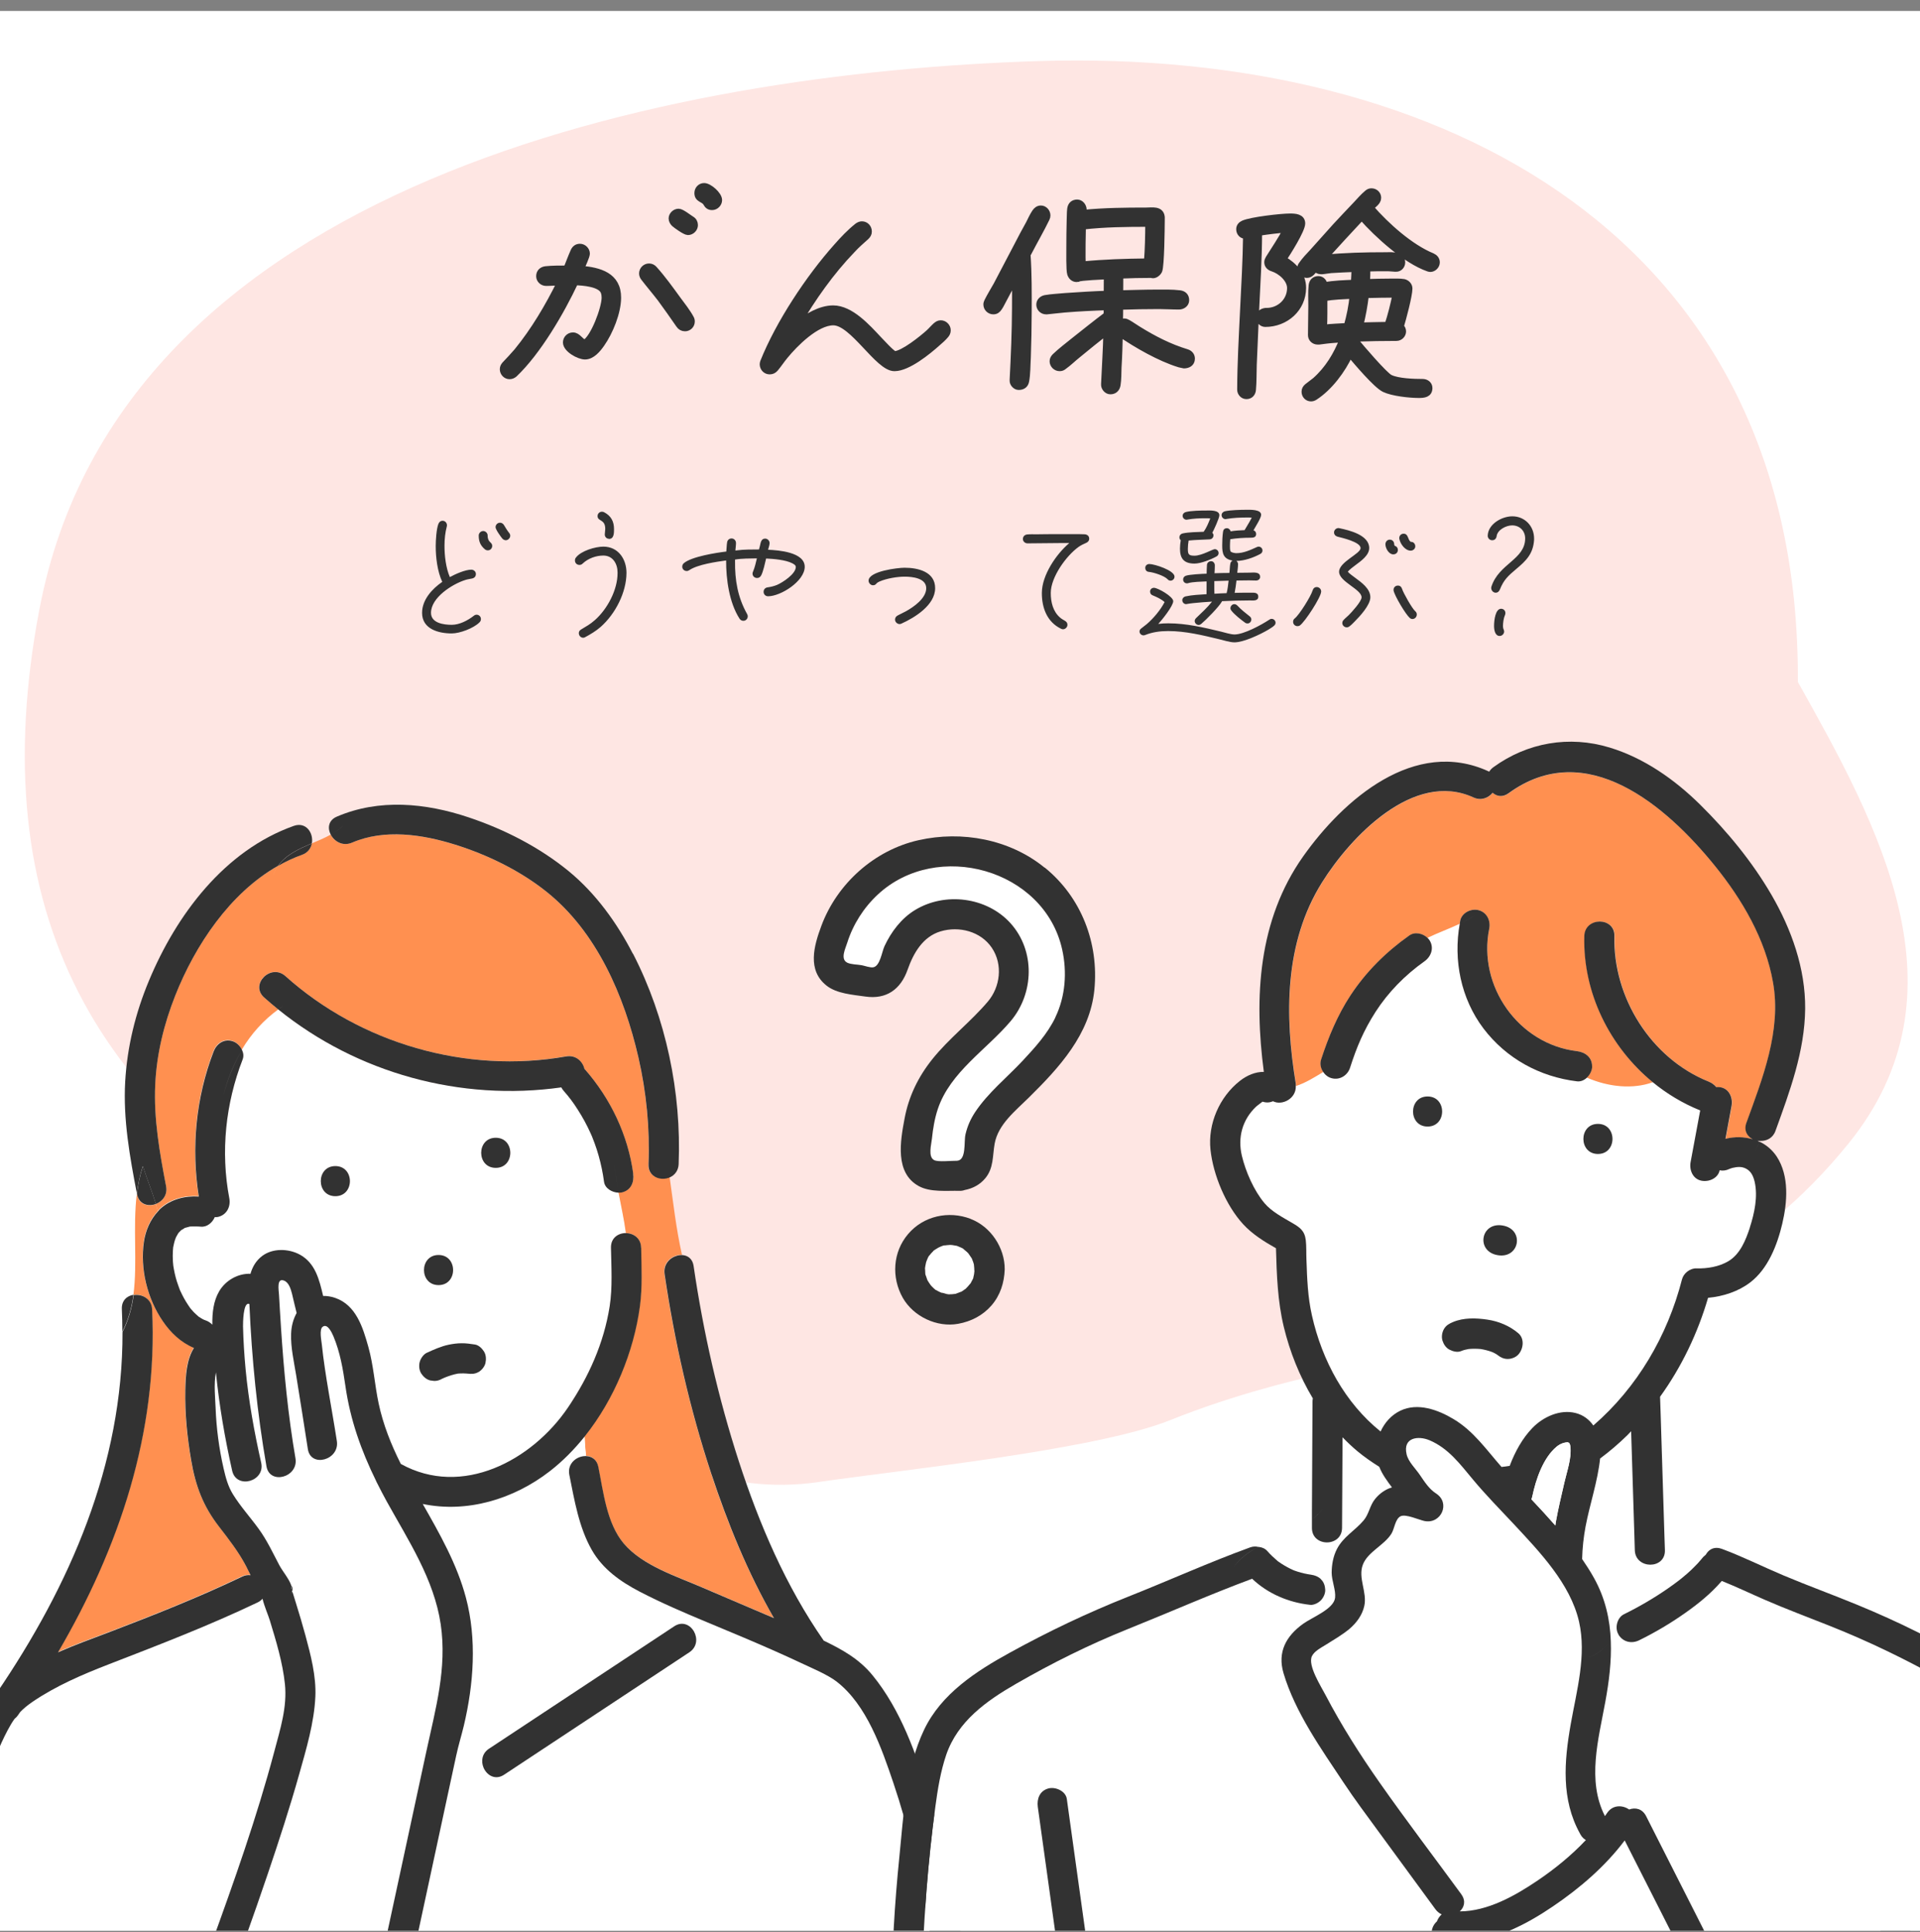 <?xml version="1.0" encoding="utf-8"?>
<svg xmlns="http://www.w3.org/2000/svg" width="155" height="156" viewBox="0 0 155 156" fill="none">
<rect x="0" y="0" width="155" height="156" fill="#808080" stroke="none"/>
<g clip-path="url(#clip0_739_1627)">
<rect width="155" height="155" transform="translate(0 0.884)" fill="white"/>
<path d="M3.177 49.227C9.687 14.728 53.927 5.857 83.882 4.931C116.59 3.923 145.332 19.247 145.141 55.064C151.604 66.594 159.107 80.145 149.217 92.343C134.291 110.764 115.023 106.423 94.461 114.667C88.403 117.096 72.564 118.708 66.101 119.657C50.921 121.879 41.197 107.183 28.983 100.932C7.565 89.965 -1.424 73.577 3.172 49.233L3.177 49.227Z" fill="#FEE6E3"/>
<path d="M41.191 43.26C41.19 43.44 41.021 43.62 40.829 43.62C40.721 43.62 40.626 43.56 40.554 43.488C40.434 43.344 40.005 42.756 40.006 42.564C40.006 42.372 40.163 42.204 40.367 42.204C40.499 42.204 40.607 42.276 40.678 42.384C40.809 42.6 40.941 42.828 41.096 43.02C41.156 43.092 41.191 43.164 41.191 43.26ZM39.736 44.076C39.735 44.268 39.59 44.436 39.386 44.436C39.302 44.436 39.218 44.412 39.146 44.352C38.776 44.04 38.645 43.704 38.647 43.236C38.648 43.044 38.816 42.876 39.008 42.876C39.2 42.876 39.368 43.044 39.367 43.236C39.365 43.824 39.737 43.752 39.736 44.076ZM38.824 49.98C38.823 50.1 38.787 50.172 38.703 50.256C38.233 50.724 37.127 51.144 36.467 51.144C35.387 51.144 34.069 50.784 34.074 49.476C34.078 48.42 34.886 47.544 35.704 46.98C35.311 46.152 35.172 44.988 35.176 44.076C35.177 43.62 35.229 42.732 35.387 42.312C35.447 42.156 35.556 42.048 35.736 42.048C35.928 42.048 36.083 42.216 36.082 42.408C36.082 42.444 36.082 42.468 36.07 42.504C35.936 43.02 35.886 43.524 35.884 44.052C35.88 44.844 35.996 45.864 36.317 46.596C36.75 46.356 37.556 45.996 38.048 45.996C38.24 45.996 38.419 46.14 38.418 46.344C38.418 46.56 38.285 46.68 38.081 46.716C37.889 46.752 37.721 46.776 37.541 46.836C36.495 47.172 34.799 48.252 34.794 49.476C34.791 50.316 35.834 50.448 36.47 50.448C37.094 50.448 37.755 50.1 38.237 49.728C38.309 49.668 38.381 49.632 38.477 49.632C38.669 49.632 38.825 49.788 38.824 49.98ZM49.569 42.72C49.568 43.008 49.578 43.512 49.17 43.512C49.158 43.5 49.134 43.5 49.122 43.5C48.942 43.476 48.823 43.332 48.823 43.152C48.824 43.008 48.861 42.852 48.861 42.708C48.864 41.892 48.239 42.12 48.241 41.664C48.242 41.472 48.399 41.316 48.591 41.316C48.651 41.316 48.711 41.328 48.758 41.352C49.321 41.64 49.572 42.096 49.569 42.72ZM50.575 46.26C50.568 47.844 49.673 49.572 48.493 50.616C48.108 50.952 47.687 51.204 47.242 51.444C47.182 51.48 47.146 51.492 47.074 51.492C46.882 51.492 46.726 51.312 46.727 51.12C46.728 50.976 46.8 50.892 46.92 50.82C47.353 50.556 47.618 50.424 48.015 50.076C49.027 49.188 49.861 47.628 49.855 46.26L49.855 46.224C49.858 45.528 49.476 44.856 48.708 44.856C48.12 44.856 47.483 45.084 47.05 45.492C46.965 45.576 46.893 45.612 46.773 45.612C46.569 45.612 46.414 45.456 46.415 45.252C46.415 45.156 46.44 45.084 46.5 45.012C46.91 44.472 48.063 44.136 48.711 44.136C49.911 44.136 50.579 45.144 50.575 46.26ZM64.965 45.768C64.96 46.92 63.035 48.144 62.003 48.144C61.799 48.144 61.644 47.988 61.645 47.784C61.645 47.592 61.778 47.448 61.97 47.424C62.234 47.388 62.474 47.328 62.715 47.232C63.172 47.04 64.242 46.344 64.245 45.78C64.245 45.624 64.066 45.54 63.958 45.48C63.431 45.204 62.435 45.12 61.847 45.096C61.762 45.456 61.615 46.152 61.446 46.464C61.373 46.596 61.265 46.668 61.121 46.668C60.917 46.668 60.75 46.524 60.751 46.308C60.751 46.26 60.763 46.212 60.787 46.164C60.933 45.816 61.018 45.444 61.103 45.084C60.528 45.096 59.916 45.084 59.339 45.18L59.339 45.3C59.32 46.848 59.555 48.228 60.317 49.584C60.353 49.644 60.365 49.704 60.365 49.764C60.364 49.968 60.207 50.124 60.015 50.124C59.883 50.124 59.776 50.064 59.704 49.956C58.869 48.66 58.613 46.776 58.619 45.252C57.826 45.36 56.325 45.576 55.652 46.032C55.58 46.08 55.519 46.104 55.435 46.104C55.231 46.104 55.076 45.948 55.077 45.756C55.077 45.636 55.126 45.54 55.21 45.468C55.836 44.94 57.817 44.628 58.634 44.532C58.659 44.292 58.66 44.04 58.697 43.8C58.721 43.608 58.866 43.476 59.058 43.476C59.262 43.476 59.417 43.644 59.416 43.848C59.416 44.04 59.379 44.244 59.366 44.448C59.414 44.448 59.45 44.448 59.498 44.436C60.002 44.364 60.758 44.364 61.274 44.364L61.348 44.076C61.408 43.836 61.434 43.488 61.77 43.488C61.962 43.488 62.129 43.656 62.129 43.848C62.128 44.016 62.043 44.22 62.006 44.388C62.846 44.424 64.969 44.58 64.965 45.768ZM75.494 47.496C75.488 48.852 73.864 49.86 72.77 50.352C72.722 50.376 72.674 50.388 72.626 50.388C72.434 50.388 72.255 50.22 72.256 50.028C72.256 49.872 72.341 49.764 72.473 49.692C72.689 49.572 72.918 49.476 73.134 49.356C73.76 49.008 74.77 48.312 74.774 47.496C74.777 46.668 73.638 46.56 73.026 46.56C72.426 46.56 71.585 46.704 71.02 46.944C70.972 46.968 70.84 47.028 70.803 47.064C70.707 47.172 70.647 47.256 70.479 47.256C70.287 47.256 70.12 47.076 70.12 46.884C70.123 46.116 72.477 45.84 73.028 45.84C74.109 45.84 75.499 46.164 75.494 47.496ZM87.93 43.5C87.929 43.668 87.821 43.776 87.677 43.836C87.46 43.932 87.28 44.016 87.087 44.148C86.076 44.868 84.833 46.596 84.828 47.868C84.825 48.6 85.002 49.38 85.588 49.872C85.708 49.98 85.84 50.04 85.971 50.124C86.091 50.196 86.175 50.292 86.174 50.448C86.173 50.64 86.004 50.808 85.812 50.808C85.752 50.808 85.693 50.784 85.645 50.76C84.519 50.208 84.103 49.068 84.108 47.868C84.114 46.44 85.261 44.748 86.32 43.848H85.504C84.653 43.848 83.8 43.872 82.948 43.872C82.756 43.872 82.577 43.716 82.578 43.524C82.579 43.308 82.723 43.176 82.927 43.152C83.167 43.128 83.443 43.14 83.683 43.14C84.247 43.128 84.811 43.128 85.375 43.128H86.107H87.151C87.295 43.14 87.439 43.128 87.583 43.14C87.787 43.164 87.931 43.284 87.93 43.5ZM98.438 41.604C98.437 41.832 97.989 42.804 97.868 43.02C97.928 43.068 97.963 43.152 97.963 43.224C97.962 43.392 97.842 43.536 97.662 43.548C97.097 43.584 96.522 43.584 95.957 43.644C95.92 43.86 95.895 44.088 95.895 44.304C95.893 44.76 95.964 44.868 96.432 44.868C97.02 44.868 97.898 44.34 98.067 44.34C98.234 44.34 98.378 44.484 98.377 44.652C98.377 44.772 98.316 44.868 98.208 44.928C97.751 45.18 96.946 45.504 96.43 45.504C95.59 45.504 95.255 45.108 95.259 44.292C95.26 44.064 95.284 43.836 95.321 43.62C95.25 43.56 95.214 43.476 95.214 43.392C95.215 43.224 95.323 43.104 95.48 43.068C96.008 42.96 96.632 42.96 97.172 42.936C97.401 42.612 97.559 42.228 97.704 41.856C97.573 41.844 97.441 41.844 97.296 41.844C96.817 41.844 96.324 41.868 95.856 41.952C95.832 41.952 95.808 41.964 95.796 41.964C95.616 41.964 95.473 41.82 95.473 41.652C95.474 41.484 95.594 41.376 95.739 41.34C96.159 41.232 96.927 41.22 97.371 41.22C97.659 41.22 98.439 41.16 98.438 41.604ZM101.918 44.448C101.918 44.568 101.857 44.664 101.749 44.724C101.196 45.024 100.451 45.288 99.815 45.288C99.886 45.348 99.946 45.444 99.946 45.54C99.945 45.78 99.908 46.02 99.883 46.248C100.219 46.248 100.555 46.236 100.891 46.236C101.179 46.236 101.731 46.14 101.729 46.584C101.729 46.764 101.572 46.872 101.404 46.872C101.212 46.872 101.02 46.86 100.828 46.86C100.492 46.86 100.156 46.872 99.82 46.872C99.783 47.208 99.734 47.544 99.672 47.868C100.092 47.856 100.512 47.856 100.944 47.856C101.196 47.856 101.581 47.808 101.579 48.18C101.578 48.552 101.134 48.48 100.906 48.48C100.15 48.48 99.394 48.504 98.65 48.54C98.65 48.552 98.638 48.564 98.638 48.576C98.396 49.008 97.372 50.04 96.974 50.376C96.914 50.424 96.842 50.46 96.77 50.46C96.602 50.46 96.447 50.316 96.447 50.136C96.448 50.052 96.496 49.968 96.556 49.908C97.002 49.476 97.46 49.068 97.846 48.576C97.341 48.6 96.837 48.648 96.333 48.696C96.165 48.72 95.985 48.732 95.817 48.768C95.793 48.768 95.781 48.78 95.757 48.78C95.589 48.78 95.445 48.636 95.446 48.456C95.447 48.312 95.555 48.192 95.699 48.156C96.24 48.036 96.852 48.012 97.404 47.976L97.408 46.944C97 46.968 96.292 46.968 95.907 47.088C95.871 47.1 95.859 47.1 95.823 47.1C95.643 47.1 95.512 46.968 95.513 46.788C95.513 46.644 95.598 46.536 95.73 46.488C96.018 46.38 97.075 46.332 97.41 46.32C97.424 46.056 97.412 45.876 97.437 45.612C97.45 45.432 97.595 45.312 97.775 45.312C97.955 45.312 98.074 45.48 98.073 45.648C98.072 45.888 98.06 46.044 98.047 46.284C98.443 46.272 98.851 46.26 99.247 46.26C99.284 46.008 99.273 45.768 99.322 45.516C99.346 45.396 99.394 45.324 99.503 45.264C98.771 45.132 98.665 44.7 98.668 44.04C98.669 43.68 98.683 43.308 98.732 42.948C98.757 42.756 98.853 42.648 99.057 42.648C99.189 42.648 99.321 42.768 99.344 42.9C99.716 42.84 100.101 42.816 100.473 42.804L100.702 42.42C100.823 42.216 100.944 42.012 101.053 41.796C100.933 41.784 100.801 41.784 100.681 41.784C100.129 41.784 99.541 41.808 99 41.904C98.976 41.904 98.964 41.916 98.94 41.916C98.76 41.916 98.617 41.76 98.618 41.592C98.618 41.436 98.739 41.316 98.883 41.28C99.303 41.184 100.155 41.16 100.599 41.16C100.899 41.16 101.811 41.112 101.81 41.568C101.809 41.832 101.326 42.564 101.193 42.816C101.324 42.864 101.408 42.972 101.407 43.116C101.406 43.404 101.154 43.416 100.95 43.416C100.41 43.416 99.846 43.452 99.318 43.536C99.305 43.716 99.292 43.896 99.292 44.076C99.291 44.184 99.29 44.412 99.338 44.508C99.385 44.616 99.697 44.664 99.805 44.664C100.393 44.664 100.934 44.412 101.463 44.172C101.511 44.148 101.559 44.136 101.607 44.136C101.787 44.136 101.919 44.28 101.918 44.448ZM101.02 50.016C101.019 50.184 100.886 50.34 100.706 50.34C100.634 50.34 100.562 50.316 100.503 50.268C100.144 50.004 99.677 49.644 99.403 49.296C99.355 49.236 99.331 49.176 99.331 49.104C99.332 48.936 99.477 48.78 99.645 48.78C99.741 48.78 99.825 48.828 99.896 48.9C100.195 49.224 100.554 49.5 100.901 49.776C100.972 49.836 101.02 49.92 101.02 50.016ZM102.975 50.28C102.974 50.388 102.926 50.46 102.842 50.532C102.709 50.652 102.529 50.748 102.384 50.844C101.735 51.228 100.4 51.864 99.656 51.864C99.284 51.864 98.793 51.696 98.421 51.612C97.079 51.288 95.7 50.952 94.308 50.952C93.648 50.952 93.036 51.036 92.435 51.276C92.399 51.288 92.362 51.3 92.314 51.3C92.147 51.3 91.991 51.156 91.992 50.988C91.992 50.88 92.052 50.796 92.137 50.736L92.582 50.388C93.124 49.92 93.691 49.248 94.017 48.612C93.73 48.36 93.407 48.216 93.059 48.072C92.928 48.024 92.844 47.916 92.845 47.76C92.845 47.592 92.978 47.46 93.158 47.46C93.47 47.46 94.715 48.168 94.714 48.54C94.712 48.936 93.771 50.1 93.506 50.376C93.77 50.34 94.046 50.328 94.322 50.328C95.762 50.328 97.189 50.664 98.58 51C98.867 51.072 99.371 51.228 99.659 51.228C100.415 51.228 101.822 50.46 102.46 50.04C102.52 49.992 102.58 49.968 102.664 49.968C102.832 49.968 102.975 50.112 102.975 50.28ZM94.818 46.56C94.817 46.74 94.672 46.884 94.492 46.884C94.396 46.884 94.312 46.836 94.253 46.764C93.99 46.488 93.139 46.212 92.755 46.176C92.563 46.164 92.456 46.032 92.457 45.84C92.457 45.66 92.614 45.54 92.782 45.54C93.202 45.54 94.82 46.056 94.818 46.56ZM99.184 46.884L98.032 46.92L98.031 47.22C98.03 47.46 98.029 47.7 98.04 47.94C98.364 47.916 98.7 47.904 99.024 47.892C99.109 47.568 99.147 47.22 99.184 46.884ZM114.255 44.112C114.255 44.316 114.074 44.46 113.882 44.46C113.438 44.46 113.056 43.932 112.974 43.536C112.962 43.5 112.962 43.476 112.962 43.44C112.963 43.248 113.108 43.092 113.312 43.092C113.72 43.092 113.622 43.584 113.897 43.752H113.933C114.125 43.752 114.256 43.932 114.255 44.112ZM112.85 44.4C112.849 44.616 112.693 44.76 112.477 44.76C112.117 44.76 111.843 44.268 111.844 43.944C111.845 43.74 111.99 43.572 112.194 43.572C112.41 43.572 112.553 43.74 112.552 43.944C112.552 43.992 112.576 44.04 112.6 44.076C112.755 44.112 112.851 44.244 112.85 44.4ZM114.377 49.62C114.376 49.812 114.22 49.98 114.028 49.98C113.944 49.98 113.884 49.956 113.812 49.896C113.477 49.608 112.583 48.108 112.501 47.676L112.501 47.616C112.502 47.424 112.659 47.28 112.851 47.28C113.031 47.28 113.138 47.388 113.186 47.544C113.292 47.88 113.995 49.128 114.246 49.344C114.33 49.416 114.378 49.5 114.377 49.62ZM110.627 48.228C110.624 48.852 109.781 49.764 109.359 50.184C109.226 50.316 109.106 50.448 108.962 50.556C108.889 50.616 108.817 50.652 108.721 50.652C108.529 50.652 108.362 50.496 108.363 50.304C108.363 50.196 108.411 50.112 108.484 50.04C108.604 49.908 108.749 49.8 108.881 49.668C109.11 49.44 109.918 48.564 109.919 48.228C109.921 47.58 108.1 46.968 108.103 46.164C108.106 45.372 109.837 44.712 109.839 44.256C109.841 43.752 108.294 43.416 107.983 43.332C107.815 43.284 107.695 43.164 107.696 42.984C107.697 42.792 107.865 42.636 108.057 42.636C108.081 42.636 108.105 42.648 108.129 42.648C108.933 42.816 110.539 43.2 110.535 44.256C110.533 44.832 109.871 45.3 109.449 45.612C109.293 45.732 108.908 46.008 108.811 46.164C108.907 46.296 109.266 46.548 109.409 46.656C109.912 47.028 110.63 47.532 110.627 48.228ZM106.657 47.76C106.655 48.216 105.339 50.22 104.942 50.496C104.882 50.544 104.81 50.556 104.738 50.556C104.546 50.556 104.39 50.4 104.391 50.208C104.391 50.076 104.44 49.992 104.536 49.92C104.897 49.632 105.827 48.144 105.961 47.688C106.01 47.52 106.118 47.4 106.298 47.4C106.49 47.4 106.658 47.556 106.657 47.76ZM123.846 43.488L123.845 43.596C123.769 44.724 123.203 45.276 122.384 45.96C121.746 46.5 121.397 46.812 121.081 47.604C121.021 47.748 120.912 47.856 120.744 47.856C120.552 47.856 120.385 47.676 120.386 47.484C120.386 47.448 120.386 47.412 120.398 47.376C120.994 45.504 123.119 45.18 123.126 43.476C123.128 42.864 122.686 42.42 122.074 42.42C121.594 42.42 120.897 42.768 120.823 43.284C120.798 43.476 120.677 43.62 120.461 43.62C120.257 43.62 120.102 43.452 120.103 43.26L120.103 43.236C120.143 42.312 121.237 41.688 122.089 41.688C123.109 41.688 123.85 42.492 123.846 43.488ZM121.53 49.5C121.53 49.56 121.517 49.62 121.493 49.668C121.384 49.908 121.335 50.292 121.333 50.556C121.333 50.796 121.428 50.844 121.428 50.988C121.427 51.18 121.258 51.348 121.066 51.348C120.682 51.348 120.612 50.832 120.614 50.532C120.615 50.064 120.727 49.152 121.183 49.152C121.375 49.152 121.531 49.296 121.53 49.5Z" fill="#323232"/>
<path d="M58.044 16.158C58.043 16.454 57.783 16.713 57.487 16.713C57.247 16.713 57.117 16.602 57.007 16.398C56.805 16.047 56.306 16.121 56.308 15.585C56.309 15.289 56.532 15.03 56.846 15.03C57.253 15.03 58.046 15.714 58.044 16.158ZM56.094 18.174C56.093 18.471 55.833 18.73 55.536 18.73C55.315 18.73 54.595 18.212 54.429 18.064C54.319 17.953 54.227 17.805 54.227 17.638C54.228 17.36 54.489 17.102 54.785 17.102C55.025 17.102 55.597 17.564 55.837 17.712C56.003 17.805 56.094 17.989 56.094 18.174ZM55.84 25.963C55.839 26.259 55.598 26.499 55.302 26.499C55.098 26.499 54.932 26.407 54.822 26.241C54.325 25.519 53.828 24.816 53.313 24.113C52.872 23.54 52.411 23.003 51.97 22.43C51.896 22.337 51.841 22.207 51.842 22.078C51.843 21.782 52.084 21.523 52.399 21.523C52.565 21.523 52.713 21.597 52.823 21.727C53.505 22.485 54.112 23.336 54.719 24.169C55.05 24.613 55.51 25.204 55.767 25.686C55.823 25.778 55.841 25.87 55.84 25.963ZM49.891 24.039C49.886 25.223 49.251 26.795 48.563 27.776C48.265 28.201 47.8 28.775 47.227 28.775C46.727 28.775 45.693 28.201 45.696 27.646C45.697 27.35 45.938 27.091 46.253 27.091C46.66 27.091 46.825 27.554 47.212 27.683C47.936 27.258 48.815 24.89 48.818 24.039C48.819 23.891 48.801 23.724 48.746 23.576C48.508 22.892 47.047 22.799 46.437 22.781C45.317 25.168 43.436 28.405 41.523 30.218C41.411 30.31 41.282 30.366 41.134 30.366C40.838 30.366 40.598 30.107 40.599 29.811C40.6 29.663 40.656 29.552 40.749 29.441C41.083 29.089 41.418 28.738 41.734 28.368C43.109 26.684 44.246 24.761 45.216 22.799C44.846 22.799 44.457 22.837 44.087 22.837C43.791 22.837 43.533 22.596 43.534 22.3C43.535 21.985 43.74 21.782 44.054 21.745C44.573 21.689 45.202 21.689 45.738 21.689C45.925 21.227 46.093 20.765 46.299 20.302C46.392 20.08 46.559 19.932 46.818 19.932C47.114 19.932 47.372 20.191 47.371 20.487C47.37 20.672 46.997 21.505 46.904 21.708C48.401 21.837 49.898 22.244 49.891 24.039Z" fill="#323232"/>
<path d="M76.502 26.666C76.501 26.832 76.445 26.943 76.353 27.054C76.167 27.276 75.925 27.498 75.703 27.683C74.923 28.386 73.289 29.718 72.216 29.718H72.198C70.884 29.718 68.846 26.018 67.273 26.018C65.904 26.018 64.177 27.757 63.377 28.738C63.098 29.071 62.875 29.422 62.596 29.755C62.466 29.903 62.336 29.977 62.133 29.977C61.818 29.977 61.579 29.718 61.58 29.404C61.58 29.348 61.599 29.274 61.618 29.219C62.87 26.093 65.29 22.43 67.538 19.913C68.04 19.34 68.616 18.73 69.228 18.248C69.34 18.174 69.451 18.119 69.58 18.119C69.895 18.119 70.134 18.378 70.133 18.692C70.132 18.878 70.058 18.988 69.928 19.118C69.538 19.47 69.148 19.802 68.795 20.191C67.086 21.967 65.616 24.058 64.368 26.185C65.147 25.556 66.223 24.909 67.259 24.909C68.684 24.909 70.028 26.425 70.931 27.387C71.189 27.646 71.925 28.479 72.221 28.608C72.942 28.553 74.427 27.35 74.966 26.869C75.17 26.684 75.337 26.481 75.541 26.296C75.671 26.185 75.783 26.111 75.949 26.111C76.245 26.111 76.503 26.37 76.502 26.666Z" fill="#323232"/>
<path d="M96.214 28.96C96.212 29.348 95.897 29.496 95.564 29.496C95.527 29.496 95.213 29.404 95.176 29.404C93.624 28.923 91.778 27.868 90.431 26.943C90.413 26.943 90.413 26.925 90.395 26.906C90.372 27.831 90.35 28.756 90.291 29.663C90.271 30.125 90.287 30.625 90.211 31.087C90.154 31.402 89.95 31.587 89.636 31.587C89.358 31.587 89.119 31.291 89.138 31.032L89.139 30.995C89.2 29.589 89.298 28.201 89.322 26.795C88.543 27.406 87.763 28.035 87.002 28.664C86.631 28.96 86.278 29.311 85.888 29.589C85.777 29.681 85.684 29.718 85.536 29.718C85.24 29.718 84.982 29.459 84.984 29.163C84.984 29.015 85.059 28.886 85.17 28.775C85.634 28.331 86.172 27.924 86.674 27.517C87.564 26.814 88.437 26.111 89.346 25.427L89.349 24.797C88.201 24.834 87.073 24.89 85.944 24.983C85.463 25.02 84.981 25.093 84.519 25.131H84.445C84.149 25.131 83.909 24.89 83.91 24.594C83.912 24.317 84.116 24.131 84.375 24.076C84.893 23.983 85.467 23.965 86.004 23.91C87.114 23.835 88.243 23.762 89.353 23.724L89.359 22.3C89.062 22.319 87.157 22.392 87.027 22.503C86.99 22.503 86.953 22.522 86.916 22.522C86.657 22.522 86.472 22.337 86.399 22.096C86.308 21.819 86.333 20.284 86.334 19.932C86.337 19.229 86.34 18.526 86.361 17.823C86.381 17.527 86.364 17.175 86.402 16.88C86.44 16.565 86.626 16.361 86.959 16.361C87.255 16.361 87.476 16.657 87.475 16.935C87.474 17.027 87.456 17.102 87.455 17.194C89.139 17.027 90.841 17.009 92.525 17.009C93.006 17.009 93.71 16.861 93.781 17.527L93.78 17.805C93.777 18.433 93.746 21.468 93.578 21.856C93.485 22.059 93.188 22.3 92.948 22.189C92.116 22.189 91.264 22.207 90.432 22.244L90.426 23.688C91.407 23.669 92.369 23.632 93.349 23.632C93.96 23.632 94.626 23.613 95.236 23.688C95.55 23.724 95.753 23.91 95.752 24.242C95.751 24.557 95.454 24.742 95.176 24.742C94.64 24.742 94.103 24.705 93.567 24.705C92.512 24.705 91.476 24.724 90.422 24.761C90.42 25.204 90.418 25.648 90.398 26.093C90.491 26.018 90.62 25.963 90.75 25.963C90.861 25.963 90.953 26 91.046 26.055C91.341 26.222 91.618 26.425 91.894 26.592C93.149 27.369 94.405 28.016 95.809 28.442C96.049 28.516 96.215 28.701 96.214 28.96ZM84.55 17.398C84.549 17.471 84.531 17.564 84.493 17.638C84.046 18.563 83.524 19.451 83.058 20.358L82.946 20.561C83.051 22.096 83.045 23.651 83.038 25.186C83.034 26.425 83.01 27.646 82.968 28.867C82.929 29.459 82.944 30.199 82.831 30.773C82.774 31.087 82.552 31.235 82.237 31.235C81.978 31.235 81.739 30.958 81.758 30.717L81.758 30.662C81.859 28.719 81.941 26.777 81.948 24.834C81.952 24.039 81.955 23.262 81.939 22.466L81.045 24.15C80.914 24.372 80.802 24.649 80.653 24.853C80.542 25.02 80.412 25.131 80.19 25.131C79.894 25.131 79.636 24.89 79.637 24.576C79.637 24.483 79.675 24.409 79.712 24.317C79.936 23.872 80.197 23.447 80.439 23.021L82.098 19.858C82.415 19.247 82.732 18.637 83.067 18.045C83.216 17.749 83.366 17.416 83.552 17.139C83.664 16.972 83.812 16.843 84.034 16.843C84.312 16.843 84.551 17.102 84.55 17.398ZM92.706 18.064C90.948 18.064 89.154 18.082 87.414 18.285C87.412 18.767 87.391 19.247 87.389 19.729L87.388 20.228C87.386 20.598 87.384 20.986 87.401 21.357C89.123 21.19 90.862 21.134 92.601 21.116C92.679 20.099 92.702 19.081 92.706 18.064Z" fill="#323232"/>
<path d="M115.985 21.19C115.984 21.449 115.742 21.708 115.465 21.708C115.409 21.708 115.354 21.689 115.298 21.671C113.488 21.042 111.202 18.97 109.931 17.527C108.909 18.619 107.906 19.71 106.903 20.82C108.531 20.654 110.196 20.616 111.824 20.616C112.287 20.616 112.306 20.579 112.749 20.672C113.008 20.727 113.192 20.913 113.191 21.19C113.19 21.468 112.967 21.708 112.69 21.689H112.616C112.209 21.671 112.32 21.652 111.913 21.652C111.395 21.652 110.895 21.652 110.377 21.671C110.376 22.041 110.374 22.411 110.336 22.781C110.983 22.762 111.631 22.744 112.278 22.744C112.611 22.744 113 22.726 113.333 22.781C113.573 22.837 113.776 23.04 113.775 23.299C113.772 23.872 113.265 25.759 113.078 26.37C113.188 26.462 113.262 26.61 113.261 26.758C113.26 27.036 113.019 27.276 112.741 27.276C111.65 27.276 110.577 27.295 109.485 27.332L109.429 27.517C109.834 28.016 111.749 30.255 112.21 30.495C112.838 30.81 114.151 30.847 114.854 30.847C115.132 30.847 115.39 31.032 115.389 31.328C115.387 31.846 114.943 31.883 114.536 31.883C113.796 31.883 112.427 31.735 111.762 31.42C111.098 31.106 109.514 29.219 108.98 28.59C108.383 29.885 107.341 31.291 106.136 32.068C106.043 32.123 105.95 32.16 105.839 32.16C105.543 32.16 105.322 31.92 105.324 31.624C105.324 31.457 105.399 31.328 105.529 31.217L106.178 30.717C107.199 29.811 107.907 28.645 108.393 27.387C107.949 27.424 107.505 27.443 107.061 27.498L106.487 27.572H106.376C106.08 27.572 105.84 27.35 105.841 27.054C105.845 26.277 105.866 25.5 105.869 24.705C105.872 24.169 105.837 23.576 105.895 23.04C105.933 22.744 106.119 22.541 106.433 22.541C106.711 22.541 106.913 22.781 106.912 23.04C107.69 22.892 108.504 22.873 109.299 22.837C109.338 22.466 109.34 22.078 109.36 21.708C108.73 21.727 108.083 21.764 107.454 21.8C107.213 21.819 106.972 21.875 106.732 21.893H106.639C106.454 21.893 106.288 21.8 106.196 21.652C106.01 21.875 105.824 22.189 105.51 22.189C105.232 22.189 104.974 21.948 104.975 21.652C104.976 21.541 105.013 21.449 105.087 21.357C105.329 21.005 105.664 20.654 105.961 20.339L107.801 18.285C108.34 17.694 108.897 17.12 109.454 16.528C109.752 16.213 110.049 15.862 110.383 15.585C110.495 15.492 110.587 15.455 110.717 15.455C111.013 15.455 111.252 15.677 111.251 15.973C111.25 16.325 110.86 16.528 110.656 16.768C111.908 18.212 113.862 19.969 115.635 20.691C115.838 20.783 115.986 20.95 115.985 21.19ZM105.191 23.244C105.184 24.927 103.792 26.148 102.145 26.148C101.868 26.148 101.647 25.907 101.648 25.63C101.649 25.316 101.872 25.149 102.168 25.112H102.205C103.259 25.131 104.15 24.335 104.155 23.262C104.158 22.541 103.383 21.875 102.737 21.671C102.496 21.597 102.312 21.43 102.313 21.172C102.314 21.061 102.351 20.968 102.407 20.875C102.891 20.099 103.412 19.34 103.841 18.526C103.101 18.581 102.36 18.674 101.638 18.785C101.63 20.913 101.492 23.058 101.391 25.186L101.207 29.459C101.186 30.107 101.201 30.81 101.143 31.457C101.124 31.753 100.938 31.975 100.623 31.975C100.346 31.975 100.125 31.735 100.126 31.457C100.134 29.348 100.254 27.239 100.355 25.131C100.455 23.096 100.575 21.061 100.601 19.026H100.546C100.268 19.044 100.047 18.803 100.048 18.508C100.049 18.285 100.179 18.137 100.383 18.045C101.013 17.767 103.401 17.49 104.141 17.49C104.529 17.49 105.121 17.509 105.119 18.045C105.117 18.581 103.944 20.431 103.609 20.931C104.458 21.412 105.195 22.207 105.191 23.244ZM112.663 23.78C111.867 23.78 111.053 23.799 110.258 23.817C110.162 24.649 110.01 25.482 109.804 26.296C110.544 26.259 111.284 26.259 112.024 26.241C112.286 25.445 112.493 24.613 112.663 23.78ZM109.203 23.872C108.574 23.91 107.538 23.928 106.926 24.076L106.908 24.095C106.905 24.872 106.92 25.686 106.88 26.462C107.491 26.389 108.12 26.37 108.73 26.333C108.956 25.538 109.125 24.705 109.203 23.872Z" fill="#323232"/>
<path d="M58.044 16.158C58.043 16.454 57.783 16.713 57.487 16.713C57.247 16.713 57.117 16.602 57.007 16.398C56.805 16.047 56.306 16.121 56.308 15.585C56.309 15.289 56.532 15.03 56.846 15.03C57.253 15.03 58.046 15.714 58.044 16.158ZM56.094 18.174C56.093 18.471 55.833 18.73 55.536 18.73C55.315 18.73 54.595 18.212 54.429 18.064C54.319 17.953 54.227 17.805 54.227 17.638C54.228 17.36 54.489 17.102 54.785 17.102C55.025 17.102 55.597 17.564 55.837 17.712C56.003 17.805 56.094 17.989 56.094 18.174ZM55.84 25.963C55.839 26.259 55.598 26.499 55.302 26.499C55.098 26.499 54.932 26.407 54.822 26.241C54.325 25.519 53.828 24.816 53.313 24.113C52.872 23.54 52.411 23.003 51.97 22.43C51.896 22.337 51.841 22.207 51.842 22.078C51.843 21.782 52.084 21.523 52.399 21.523C52.565 21.523 52.713 21.597 52.823 21.727C53.505 22.485 54.112 23.336 54.719 24.169C55.05 24.613 55.51 25.204 55.767 25.686C55.823 25.778 55.841 25.87 55.84 25.963ZM49.891 24.039C49.886 25.223 49.251 26.795 48.563 27.776C48.265 28.201 47.8 28.775 47.227 28.775C46.727 28.775 45.693 28.201 45.696 27.646C45.697 27.35 45.938 27.091 46.253 27.091C46.66 27.091 46.825 27.554 47.212 27.683C47.936 27.258 48.815 24.89 48.818 24.039C48.819 23.891 48.801 23.724 48.746 23.576C48.508 22.892 47.047 22.799 46.437 22.781C45.317 25.168 43.436 28.405 41.523 30.218C41.411 30.31 41.282 30.366 41.134 30.366C40.838 30.366 40.598 30.107 40.599 29.811C40.6 29.663 40.656 29.552 40.749 29.441C41.083 29.089 41.418 28.738 41.734 28.368C43.109 26.684 44.246 24.761 45.216 22.799C44.846 22.799 44.457 22.837 44.087 22.837C43.791 22.837 43.533 22.596 43.534 22.3C43.535 21.985 43.74 21.782 44.054 21.745C44.573 21.689 45.202 21.689 45.738 21.689C45.925 21.227 46.093 20.765 46.299 20.302C46.392 20.08 46.559 19.932 46.818 19.932C47.114 19.932 47.372 20.191 47.371 20.487C47.37 20.672 46.997 21.505 46.904 21.708C48.401 21.837 49.898 22.244 49.891 24.039Z" stroke="#323232" stroke-width="0.5"/>
<path d="M76.502 26.666C76.501 26.832 76.445 26.943 76.353 27.054C76.167 27.276 75.925 27.498 75.703 27.683C74.923 28.386 73.289 29.718 72.216 29.718H72.198C70.884 29.718 68.846 26.018 67.273 26.018C65.904 26.018 64.177 27.757 63.377 28.738C63.098 29.071 62.875 29.422 62.596 29.755C62.466 29.903 62.336 29.977 62.133 29.977C61.818 29.977 61.579 29.718 61.58 29.404C61.58 29.348 61.599 29.274 61.618 29.219C62.87 26.093 65.29 22.43 67.538 19.913C68.04 19.34 68.616 18.73 69.228 18.248C69.34 18.174 69.451 18.119 69.58 18.119C69.895 18.119 70.134 18.378 70.133 18.692C70.132 18.878 70.058 18.988 69.928 19.118C69.538 19.47 69.148 19.802 68.795 20.191C67.086 21.967 65.616 24.058 64.368 26.185C65.147 25.556 66.223 24.909 67.259 24.909C68.684 24.909 70.028 26.425 70.931 27.387C71.189 27.646 71.925 28.479 72.221 28.608C72.942 28.553 74.427 27.35 74.966 26.869C75.17 26.684 75.337 26.481 75.541 26.296C75.671 26.185 75.783 26.111 75.949 26.111C76.245 26.111 76.503 26.37 76.502 26.666Z" stroke="#323232" stroke-width="0.5"/>
<path d="M96.214 28.96C96.212 29.348 95.897 29.496 95.564 29.496C95.527 29.496 95.213 29.404 95.176 29.404C93.624 28.923 91.778 27.868 90.431 26.943C90.413 26.943 90.413 26.925 90.395 26.906C90.372 27.831 90.35 28.756 90.291 29.663C90.271 30.125 90.287 30.625 90.211 31.087C90.154 31.402 89.95 31.587 89.636 31.587C89.358 31.587 89.119 31.291 89.138 31.032L89.139 30.995C89.2 29.589 89.298 28.201 89.322 26.795C88.543 27.406 87.763 28.035 87.002 28.664C86.631 28.96 86.278 29.311 85.888 29.589C85.777 29.681 85.684 29.718 85.536 29.718C85.24 29.718 84.982 29.459 84.984 29.163C84.984 29.015 85.059 28.886 85.17 28.775C85.634 28.331 86.172 27.924 86.674 27.517C87.564 26.814 88.437 26.111 89.346 25.427L89.349 24.797C88.201 24.834 87.073 24.89 85.944 24.983C85.463 25.02 84.981 25.093 84.519 25.131H84.445C84.149 25.131 83.909 24.89 83.91 24.594C83.912 24.317 84.116 24.131 84.375 24.076C84.893 23.983 85.467 23.965 86.004 23.91C87.114 23.835 88.243 23.762 89.353 23.724L89.359 22.3C89.062 22.319 87.157 22.392 87.027 22.503C86.99 22.503 86.953 22.522 86.916 22.522C86.657 22.522 86.472 22.337 86.399 22.096C86.308 21.819 86.333 20.284 86.334 19.932C86.337 19.229 86.34 18.526 86.361 17.823C86.381 17.527 86.364 17.175 86.402 16.88C86.44 16.565 86.626 16.361 86.959 16.361C87.255 16.361 87.476 16.657 87.475 16.935C87.474 17.027 87.456 17.102 87.455 17.194C89.139 17.027 90.841 17.009 92.525 17.009C93.006 17.009 93.71 16.861 93.781 17.527L93.78 17.805C93.777 18.433 93.746 21.468 93.578 21.856C93.485 22.059 93.188 22.3 92.948 22.189C92.116 22.189 91.264 22.207 90.432 22.244L90.426 23.688C91.407 23.669 92.369 23.632 93.349 23.632C93.96 23.632 94.626 23.613 95.236 23.688C95.55 23.724 95.753 23.91 95.752 24.242C95.751 24.557 95.454 24.742 95.176 24.742C94.64 24.742 94.103 24.705 93.567 24.705C92.512 24.705 91.476 24.724 90.422 24.761C90.42 25.204 90.418 25.648 90.398 26.093C90.491 26.018 90.62 25.963 90.75 25.963C90.861 25.963 90.953 26 91.046 26.055C91.341 26.222 91.618 26.425 91.894 26.592C93.149 27.369 94.405 28.016 95.809 28.442C96.049 28.516 96.215 28.701 96.214 28.96ZM84.55 17.398C84.549 17.471 84.531 17.564 84.493 17.638C84.046 18.563 83.524 19.451 83.058 20.358L82.946 20.561C83.051 22.096 83.045 23.651 83.038 25.186C83.034 26.425 83.01 27.646 82.968 28.867C82.929 29.459 82.944 30.199 82.831 30.773C82.774 31.087 82.552 31.235 82.237 31.235C81.978 31.235 81.739 30.958 81.758 30.717L81.758 30.662C81.859 28.719 81.941 26.777 81.948 24.834C81.952 24.039 81.955 23.262 81.939 22.466L81.045 24.15C80.914 24.372 80.802 24.649 80.653 24.853C80.542 25.02 80.412 25.131 80.19 25.131C79.894 25.131 79.636 24.89 79.637 24.576C79.637 24.483 79.675 24.409 79.712 24.317C79.936 23.872 80.197 23.447 80.439 23.021L82.098 19.858C82.415 19.247 82.732 18.637 83.067 18.045C83.216 17.749 83.366 17.416 83.552 17.139C83.664 16.972 83.812 16.843 84.034 16.843C84.312 16.843 84.551 17.102 84.55 17.398ZM92.706 18.064C90.948 18.064 89.154 18.082 87.414 18.285C87.412 18.767 87.391 19.247 87.389 19.729L87.388 20.228C87.386 20.598 87.384 20.986 87.401 21.357C89.123 21.19 90.862 21.134 92.601 21.116C92.679 20.099 92.702 19.081 92.706 18.064Z" stroke="#323232" stroke-width="0.5"/>
<path d="M115.985 21.19C115.984 21.449 115.742 21.708 115.465 21.708C115.409 21.708 115.354 21.689 115.298 21.671C113.488 21.042 111.202 18.97 109.931 17.527C108.909 18.619 107.906 19.71 106.903 20.82C108.531 20.654 110.196 20.616 111.824 20.616C112.287 20.616 112.306 20.579 112.749 20.672C113.008 20.727 113.192 20.913 113.191 21.19C113.19 21.468 112.967 21.708 112.69 21.689H112.616C112.209 21.671 112.32 21.652 111.913 21.652C111.395 21.652 110.895 21.652 110.377 21.671C110.376 22.041 110.374 22.411 110.336 22.781C110.983 22.762 111.631 22.744 112.278 22.744C112.611 22.744 113 22.726 113.333 22.781C113.573 22.837 113.776 23.04 113.775 23.299C113.772 23.872 113.265 25.759 113.078 26.37C113.188 26.462 113.262 26.61 113.261 26.758C113.26 27.036 113.019 27.276 112.741 27.276C111.65 27.276 110.577 27.295 109.485 27.332L109.429 27.517C109.834 28.016 111.749 30.255 112.21 30.495C112.838 30.81 114.151 30.847 114.854 30.847C115.132 30.847 115.39 31.032 115.389 31.328C115.387 31.846 114.943 31.883 114.536 31.883C113.796 31.883 112.427 31.735 111.762 31.42C111.098 31.106 109.514 29.219 108.98 28.59C108.383 29.885 107.341 31.291 106.136 32.068C106.043 32.123 105.95 32.16 105.839 32.16C105.543 32.16 105.322 31.92 105.324 31.624C105.324 31.457 105.399 31.328 105.529 31.217L106.178 30.717C107.199 29.811 107.907 28.645 108.393 27.387C107.949 27.424 107.505 27.443 107.061 27.498L106.487 27.572H106.376C106.08 27.572 105.84 27.35 105.841 27.054C105.845 26.277 105.866 25.5 105.869 24.705C105.872 24.169 105.837 23.576 105.895 23.04C105.933 22.744 106.119 22.541 106.433 22.541C106.711 22.541 106.913 22.781 106.912 23.04C107.69 22.892 108.504 22.873 109.299 22.837C109.338 22.466 109.34 22.078 109.36 21.708C108.73 21.727 108.083 21.764 107.454 21.8C107.213 21.819 106.972 21.875 106.732 21.893H106.639C106.454 21.893 106.288 21.8 106.196 21.652C106.01 21.875 105.824 22.189 105.51 22.189C105.232 22.189 104.974 21.948 104.975 21.652C104.976 21.541 105.013 21.449 105.087 21.357C105.329 21.005 105.664 20.654 105.961 20.339L107.801 18.285C108.34 17.694 108.897 17.12 109.454 16.528C109.752 16.213 110.049 15.862 110.383 15.585C110.495 15.492 110.587 15.455 110.717 15.455C111.013 15.455 111.252 15.677 111.251 15.973C111.25 16.325 110.86 16.528 110.656 16.768C111.908 18.212 113.862 19.969 115.635 20.691C115.838 20.783 115.986 20.95 115.985 21.19ZM105.191 23.244C105.184 24.927 103.792 26.148 102.145 26.148C101.868 26.148 101.647 25.907 101.648 25.63C101.649 25.316 101.872 25.149 102.168 25.112H102.205C103.259 25.131 104.15 24.335 104.155 23.262C104.158 22.541 103.383 21.875 102.737 21.671C102.496 21.597 102.312 21.43 102.313 21.172C102.314 21.061 102.351 20.968 102.407 20.875C102.891 20.099 103.412 19.34 103.841 18.526C103.101 18.581 102.36 18.674 101.638 18.785C101.63 20.913 101.492 23.058 101.391 25.186L101.207 29.459C101.186 30.107 101.201 30.81 101.143 31.457C101.124 31.753 100.938 31.975 100.623 31.975C100.346 31.975 100.125 31.735 100.126 31.457C100.134 29.348 100.254 27.239 100.355 25.131C100.455 23.096 100.575 21.061 100.601 19.026H100.546C100.268 19.044 100.047 18.803 100.048 18.508C100.049 18.285 100.179 18.137 100.383 18.045C101.013 17.767 103.401 17.49 104.141 17.49C104.529 17.49 105.121 17.509 105.119 18.045C105.117 18.581 103.944 20.431 103.609 20.931C104.458 21.412 105.195 22.207 105.191 23.244ZM112.663 23.78C111.867 23.78 111.053 23.799 110.258 23.817C110.162 24.649 110.01 25.482 109.804 26.296C110.544 26.259 111.284 26.259 112.024 26.241C112.286 25.445 112.493 24.613 112.663 23.78ZM109.203 23.872C108.574 23.91 107.538 23.928 106.926 24.076L106.908 24.095C106.905 24.872 106.92 25.686 106.88 26.462C107.491 26.389 108.12 26.37 108.73 26.333C108.956 25.538 109.125 24.705 109.203 23.872Z" stroke="#323232" stroke-width="0.5"/>
<path d="M77.381 86.158C77.413 86.156 77.467 86.144 77.467 86.144C77.454 86.137 77.42 86.148 77.381 86.158Z" fill="#FFB4B4"/>
<path d="M50.539 99.563C50.397 98.47 50.154 97.383 49.945 96.29C49.425 96.277 48.851 95.946 48.777 95.413C48.683 94.698 48.534 93.989 48.338 93.294C48.244 92.957 48.136 92.626 48.014 92.296C47.953 92.134 47.893 91.965 47.825 91.803C47.812 91.769 47.805 91.756 47.805 91.749C47.805 91.749 47.805 91.742 47.798 91.736C47.764 91.655 47.731 91.574 47.69 91.493C47.393 90.838 47.049 90.197 46.657 89.59C46.252 88.962 45.969 88.584 45.51 88.058C45.435 87.977 45.375 87.883 45.327 87.788C37.199 88.935 28.855 86.648 22.482 81.499C21.294 82.37 20.308 83.449 19.538 84.745C19.646 84.988 19.68 85.258 19.586 85.514C18.208 89.077 17.797 92.957 18.512 96.715C18.634 97.363 18.337 98.025 17.662 98.207C17.56 98.234 17.452 98.24 17.337 98.24C17.148 98.686 16.71 99.057 16.217 99.01C15.933 98.983 15.656 98.989 15.366 98.996C15.353 98.996 15.353 98.996 15.346 98.996C15.326 98.996 15.305 99.01 15.272 99.016C15.17 99.043 15.069 99.07 14.968 99.097C14.941 99.104 14.927 99.111 14.914 99.111C14.907 99.118 14.9 99.124 14.88 99.138C14.813 99.178 14.718 99.253 14.644 99.28C14.624 99.3 14.597 99.32 14.576 99.34C14.509 99.401 14.455 99.475 14.387 99.543C14.387 99.556 14.374 99.563 14.367 99.583C14.32 99.664 14.273 99.752 14.225 99.833C14.212 99.853 14.198 99.88 14.191 99.907C14.171 99.968 14.144 100.029 14.124 100.089C14.063 100.292 14.03 100.494 13.976 100.697C13.976 100.697 13.976 100.697 13.976 100.71C13.976 100.724 13.976 100.724 13.976 100.737C13.969 100.832 13.955 100.933 13.955 101.027C13.942 101.257 13.942 101.486 13.955 101.709C13.955 101.81 13.969 101.911 13.976 102.012C13.976 102.06 13.989 102.114 13.989 102.154C14.056 102.579 14.151 103.004 14.273 103.416C14.347 103.652 14.435 103.875 14.516 104.104C14.516 104.118 14.522 104.124 14.529 104.138C14.536 104.151 14.543 104.165 14.556 104.192C14.603 104.286 14.644 104.381 14.691 104.475C14.887 104.867 15.116 105.231 15.36 105.589C15.386 105.616 15.407 105.649 15.434 105.676C15.508 105.757 15.575 105.838 15.65 105.919C15.778 106.054 15.92 106.169 16.055 106.29C16.068 106.297 16.082 106.304 16.109 106.317C16.19 106.371 16.271 106.425 16.359 106.473C16.372 106.479 16.419 106.506 16.467 106.527C16.514 106.547 16.568 106.567 16.595 106.574C16.811 106.648 16.993 106.77 17.142 106.925C17.128 105.967 17.23 105.008 17.702 104.212C18.229 103.328 19.228 102.768 20.22 102.815C20.382 102.255 20.672 101.743 21.179 101.365C22.016 100.737 23.265 100.764 24.176 101.25C25.459 101.925 25.776 103.294 26.087 104.604C26.391 104.604 26.715 104.644 27.052 104.759C28.753 105.339 29.3 107.161 29.739 108.726C30.158 110.224 30.239 111.776 30.57 113.295C30.934 115.002 31.576 116.608 32.359 118.167C37.294 120.906 42.951 117.903 45.861 113.598C47.528 111.135 48.75 108.409 49.216 105.461C49.459 103.895 49.351 102.282 49.324 100.703C49.31 99.914 49.925 99.522 50.539 99.529V99.563ZM27.079 96.574C25.513 96.574 25.513 94.144 27.079 94.144C28.645 94.144 28.645 96.574 27.079 96.574ZM35.41 101.324C36.976 101.324 36.976 103.753 35.41 103.753C33.844 103.753 33.844 101.324 35.41 101.324ZM39.191 110.056C39.123 110.346 38.887 110.636 38.63 110.785C38.34 110.953 38.056 110.953 37.739 110.913C37.793 110.919 37.854 110.926 37.908 110.933C37.591 110.892 37.28 110.886 36.963 110.913C36.605 110.98 36.254 111.088 35.916 111.23C35.835 111.264 35.754 111.304 35.673 111.338C35.484 111.446 35.282 111.5 35.059 111.507C34.951 111.493 34.843 111.48 34.735 111.466C34.424 111.399 34.175 111.169 34.006 110.906C33.837 110.65 33.803 110.258 33.884 109.968C33.959 109.705 34.181 109.361 34.445 109.239C35.019 108.976 35.613 108.699 36.234 108.578C36.571 108.511 36.916 108.463 37.26 108.463C37.624 108.463 37.982 108.517 38.34 108.564C38.644 108.612 38.907 108.875 39.069 109.125C39.245 109.401 39.265 109.752 39.191 110.062V110.056ZM40.028 94.293C38.462 94.293 38.462 91.864 40.028 91.864C41.594 91.864 41.594 94.293 40.028 94.293Z" fill="white"/>
<path d="M52.348 94.01C52.47 91.108 52.18 88.2 51.532 85.372C50.397 80.406 48.169 75.224 44.085 71.978C41.945 70.278 39.319 69.002 36.72 68.192C34.087 67.376 31.029 66.91 28.409 68.037C27.673 68.355 26.985 67.943 26.694 67.389C26.215 67.659 25.695 67.875 25.169 68.098C25.094 68.489 24.845 68.854 24.365 69.022C23.697 69.259 23.062 69.562 22.448 69.906C22.286 70.136 22.158 70.386 22.056 70.676C22.151 70.386 22.286 70.129 22.448 69.906C18.546 72.113 15.744 76.344 14.144 80.379C13.233 82.68 12.639 85.096 12.524 87.572C12.396 90.345 12.882 93.078 13.402 95.791C13.537 96.499 13.111 97.012 12.578 97.215C12.632 97.397 12.686 97.586 12.74 97.768C12.807 97.701 12.861 97.62 12.929 97.559C13.78 96.796 14.907 96.506 16.028 96.58C15.42 92.646 15.785 88.598 17.223 84.873C17.459 84.259 18.033 83.834 18.715 84.023C19.059 84.117 19.363 84.401 19.518 84.745C20.288 83.456 21.267 82.37 22.462 81.499C22.07 81.182 21.685 80.858 21.307 80.521C20.139 79.475 21.867 77.761 23.029 78.8C29.098 84.252 37.651 86.722 45.692 85.291C46.482 85.15 47.029 85.703 47.177 86.303C47.191 86.317 47.204 86.324 47.218 86.337C49.283 88.706 50.688 91.634 51.113 94.758C51.201 95.413 50.964 96.061 50.262 96.25C50.161 96.277 50.046 96.284 49.931 96.284C50.134 97.377 50.384 98.463 50.526 99.556C51.127 99.563 51.727 99.954 51.741 100.73C51.768 102.309 51.856 103.895 51.639 105.46C51.147 109.124 49.587 112.964 47.184 115.967C47.197 116.493 47.238 117.019 47.305 117.546C47.758 117.566 48.169 117.829 48.284 118.416C48.689 120.42 48.953 122.957 50.323 124.59C51.842 126.399 54.623 127.269 56.71 128.173C58.62 129.003 60.551 129.806 62.462 130.63C60.335 126.945 58.721 122.957 57.391 118.936C55.663 113.699 54.434 108.294 53.631 102.842C53.489 101.891 54.34 101.277 55.056 101.317C54.583 99.219 54.353 97.12 54.056 95.022C53.327 95.352 52.288 95.022 52.328 93.989L52.348 94.01Z" fill="#FF9050"/>
<path d="M75.883 161.312C75.883 161.312 75.883 161.291 75.876 161.278C75.856 161.116 75.836 160.954 75.815 160.792C75.815 160.772 75.815 160.758 75.815 160.745C75.802 160.637 75.788 160.529 75.768 160.428C75.734 160.171 75.694 159.908 75.66 159.652C75.43 158.1 75.174 156.555 74.884 155.016C74.182 151.285 73.331 147.56 72.116 143.956C71.171 141.163 69.969 137.654 67.538 135.778C66.83 135.232 65.561 134.698 64.636 134.26C63.137 133.551 61.611 132.89 60.085 132.242C59.066 131.804 58.033 131.379 57.007 130.953L56.028 131.743C56.318 132.269 56.291 132.991 55.65 133.416C50.668 136.709 45.685 140.002 40.703 143.295C39.981 143.774 39.292 143.349 39.036 142.728L36.18 144.705C34.985 150.245 33.797 155.779 32.602 161.318H75.883V161.312Z" fill="white"/>
<path d="M39.481 141.19C44.463 137.897 49.446 134.605 54.428 131.312C55.09 130.873 55.731 131.197 56.028 131.737L57.007 130.947C55.191 130.185 53.382 129.409 51.633 128.505C50.087 127.702 48.649 126.683 47.771 125.144C46.725 123.309 46.367 121.116 45.955 119.078C45.766 118.133 46.59 117.526 47.319 117.56C47.252 117.033 47.218 116.507 47.197 115.981C46.36 117.027 45.422 117.978 44.389 118.781C41.439 121.068 37.665 122.182 34.121 121.433C35.498 123.855 36.882 126.291 37.604 128.99C38.502 132.351 38.232 135.995 37.435 139.348C37.24 140.158 36.997 140.941 36.821 141.757C36.612 142.736 36.396 143.721 36.187 144.699L39.042 142.722C38.826 142.216 38.9 141.575 39.488 141.19H39.481Z" fill="white"/>
<path d="M12.268 105.697C12.747 115.656 9.594 124.955 4.673 133.383C6.036 132.776 7.44 132.276 8.703 131.797C12.382 130.4 15.98 128.977 19.532 127.276C19.768 127.161 19.997 127.134 20.213 127.155C20.099 126.912 19.984 126.669 19.856 126.433C19.248 125.265 18.458 124.26 17.662 123.227C16.372 121.561 15.771 119.941 15.42 117.876C15.096 115.994 14.907 114.098 14.948 112.188C14.968 111.014 15.035 109.766 15.643 108.807C14.59 108.362 13.766 107.579 13.118 106.635C11.876 104.813 11.282 102.404 11.606 100.224C11.741 99.327 12.119 98.436 12.747 97.775C12.7 97.593 12.646 97.404 12.585 97.222C11.97 97.458 11.221 97.269 11.059 96.446C11.059 96.425 11.052 96.405 11.046 96.392C10.708 99.111 11.113 101.959 10.769 104.556C11.437 104.448 12.22 104.833 12.261 105.71L12.268 105.697Z" fill="#FF9050"/>
<path d="M17.007 157.02C18.87 151.885 20.706 146.709 22.11 141.426C22.61 139.543 23.164 137.802 22.975 135.96C22.792 134.212 22.266 132.478 21.753 130.805C21.631 130.407 21.321 129.725 21.165 129.064C21.064 129.185 20.936 129.287 20.76 129.368C16.824 131.243 12.828 132.782 8.764 134.354C6.624 135.184 4.47 136.102 2.573 137.404C2.175 137.681 1.864 137.937 1.601 138.214C1.54 138.302 1.479 138.389 1.418 138.477C1.337 138.592 1.243 138.679 1.148 138.76C0.959 139.03 0.777 139.327 0.588 139.685C-0.776 142.242 -1.498 145.164 -2.166 147.964C-2.895 151.001 -3.476 154.078 -3.982 157.162C-4.151 158.201 -4.313 159.247 -4.462 160.293C-4.489 160.475 -4.516 160.664 -4.536 160.846C-4.536 160.873 -4.536 160.893 -4.543 160.907C-4.543 160.927 -4.543 160.947 -4.556 160.988C-4.57 161.082 -4.583 161.183 -4.597 161.278C-4.597 161.291 -4.597 161.298 -4.603 161.311H15.474C15.481 161.197 15.501 161.082 15.548 160.954C16.048 159.645 16.527 158.336 17.007 157.02Z" fill="white"/>
<path d="M35.565 131.149C35.032 127.518 32.946 124.367 31.204 121.223C30.927 120.73 30.671 120.231 30.428 119.738C30.394 119.678 30.36 119.617 30.34 119.556C29.138 117.127 28.261 114.644 27.869 111.897C27.673 110.541 27.444 109.185 26.91 107.909C26.782 107.599 26.424 106.823 26.026 107.133C25.749 107.349 25.932 108.227 25.965 108.544C26.222 110.973 26.796 113.794 27.181 116.351C27.417 117.883 25.074 118.537 24.838 116.999C24.534 115.001 24.21 113.011 23.893 111.02C23.717 109.934 23.447 108.78 23.488 107.68C23.508 107.073 23.67 106.499 23.933 106.013C23.798 105.501 23.69 104.981 23.562 104.468C23.461 104.07 23.305 103.557 22.927 103.402C22.3 103.146 22.489 104.164 22.509 104.522C22.556 105.413 22.61 106.297 22.671 107.187C22.894 110.723 23.231 114.246 23.839 117.741C24.102 119.273 21.759 119.927 21.496 118.389C20.754 114.07 20.308 109.671 20.119 105.291C19.592 105.042 19.599 106.911 19.606 107.086C19.626 108.247 19.7 109.414 19.815 110.575C20.058 113.112 20.511 115.615 21.071 118.099C21.415 119.624 19.073 120.271 18.728 118.746C18.134 116.128 17.682 113.476 17.419 110.804C17.23 111.722 17.365 113.051 17.392 113.672C17.446 115.305 17.668 116.951 18.033 118.544C18.202 119.279 18.384 119.988 18.782 120.636C19.397 121.634 20.193 122.498 20.875 123.45C21.537 124.374 21.996 125.373 22.529 126.365C22.826 126.925 23.285 127.417 23.501 128.011C23.508 128.038 23.501 128.065 23.515 128.092C23.569 128.058 23.677 128.207 23.596 128.497C23.596 128.517 23.609 128.537 23.609 128.551C23.697 128.848 23.798 129.151 23.886 129.448C24.156 130.312 24.419 131.169 24.649 132.046C25.074 133.625 25.527 135.339 25.452 136.986C25.351 139.091 24.723 141.21 24.156 143.227C23.393 145.947 22.516 148.632 21.611 151.304C20.47 154.665 19.275 158.012 18.019 161.338H30.192C30.192 161.224 30.192 161.109 30.212 160.981C30.86 157.985 31.501 154.989 32.149 151.999C32.912 148.47 33.668 144.941 34.431 141.412C35.167 138.004 36.105 134.725 35.586 131.176L35.565 131.149Z" fill="white"/>
<path d="M78.306 161.278C77.658 155.812 76.598 150.319 75.005 145.049C73.979 141.642 72.716 138.045 70.434 135.258C69.347 133.936 67.99 133.187 66.498 132.465C63.433 128.065 61.3 123.072 59.646 117.991C57.979 112.849 56.777 107.559 55.994 102.214C55.764 100.676 53.428 101.33 53.651 102.862C54.455 108.314 55.683 113.719 57.411 118.956C58.742 122.977 60.355 126.965 62.481 130.65C60.564 129.82 58.64 129.023 56.73 128.193C54.65 127.289 51.862 126.419 50.343 124.61C48.973 122.977 48.709 120.44 48.304 118.436C48.19 117.849 47.771 117.586 47.325 117.566C46.596 117.532 45.773 118.139 45.962 119.084C46.373 121.122 46.731 123.321 47.778 125.15C48.655 126.689 50.093 127.707 51.639 128.51C53.381 129.415 55.197 130.197 57.013 130.953C58.039 131.385 59.066 131.81 60.092 132.242C61.617 132.89 63.136 133.551 64.642 134.26C65.567 134.698 66.836 135.224 67.545 135.778C69.975 137.66 71.177 141.163 72.122 143.956C73.337 147.559 74.195 151.284 74.89 155.016C75.18 156.554 75.437 158.099 75.666 159.651C75.707 159.908 75.741 160.171 75.774 160.427C75.788 160.535 75.801 160.643 75.822 160.745C75.822 160.758 75.822 160.772 75.822 160.792C75.842 160.954 75.862 161.116 75.882 161.278C75.882 161.291 75.882 161.298 75.889 161.311H78.313C78.313 161.311 78.313 161.291 78.313 161.278H78.306Z" fill="#323232"/>
<path d="M9.837 105.697C9.864 106.311 9.878 106.919 9.878 107.519C10.364 106.581 10.633 105.582 10.775 104.543C10.255 104.624 9.803 105.009 9.837 105.697Z" fill="#323232"/>
<path d="M51.754 100.736C51.741 99.967 51.14 99.576 50.539 99.562C49.925 99.556 49.31 99.94 49.324 100.736C49.351 102.315 49.459 103.928 49.216 105.494C48.75 108.442 47.528 111.168 45.861 113.631C42.951 117.936 37.294 120.939 32.359 118.2C31.576 116.641 30.934 115.035 30.57 113.328C30.246 111.809 30.158 110.258 29.739 108.76C29.3 107.194 28.754 105.372 27.052 104.792C26.715 104.677 26.391 104.63 26.087 104.637C25.776 103.328 25.459 101.965 24.176 101.283C23.265 100.804 22.016 100.777 21.179 101.398C20.673 101.776 20.382 102.282 20.22 102.848C19.228 102.808 18.229 103.361 17.702 104.245C17.23 105.041 17.128 106 17.142 106.958C16.993 106.803 16.811 106.681 16.595 106.607C16.568 106.6 16.514 106.573 16.467 106.56C16.426 106.539 16.379 106.512 16.359 106.506C16.271 106.459 16.19 106.405 16.109 106.351C16.089 106.337 16.068 106.33 16.055 106.324C15.92 106.202 15.778 106.081 15.65 105.952C15.575 105.871 15.501 105.79 15.434 105.71C15.407 105.683 15.386 105.649 15.36 105.622C15.11 105.264 14.88 104.9 14.691 104.508C14.644 104.414 14.603 104.319 14.556 104.225C14.543 104.198 14.536 104.185 14.529 104.171C14.529 104.164 14.529 104.158 14.516 104.137C14.435 103.908 14.347 103.678 14.273 103.449C14.144 103.037 14.056 102.612 13.989 102.187C13.989 102.147 13.976 102.093 13.976 102.045C13.969 101.944 13.955 101.843 13.955 101.742C13.942 101.512 13.942 101.283 13.955 101.06C13.955 100.966 13.969 100.865 13.976 100.77C13.976 100.757 13.976 100.75 13.976 100.743C13.976 100.743 13.976 100.743 13.976 100.73C14.023 100.527 14.056 100.325 14.124 100.122C14.144 100.062 14.171 100.001 14.192 99.94C14.205 99.913 14.219 99.886 14.225 99.866C14.273 99.785 14.32 99.697 14.367 99.616C14.381 99.596 14.381 99.589 14.387 99.576C14.455 99.508 14.509 99.434 14.576 99.373C14.597 99.353 14.624 99.333 14.644 99.313C14.718 99.286 14.813 99.211 14.88 99.171C14.9 99.157 14.907 99.151 14.914 99.144C14.927 99.144 14.941 99.137 14.968 99.13C15.069 99.103 15.171 99.07 15.272 99.049C15.306 99.043 15.326 99.036 15.346 99.029C15.346 99.029 15.353 99.029 15.366 99.029C15.65 99.029 15.927 99.016 16.217 99.043C16.71 99.09 17.148 98.719 17.337 98.273C17.446 98.273 17.554 98.273 17.662 98.24C18.337 98.051 18.634 97.389 18.512 96.749C17.797 92.99 18.208 89.11 19.586 85.547C19.687 85.291 19.653 85.021 19.538 84.778C18.884 85.878 18.37 87.126 18.013 88.53C18.364 87.126 18.877 85.878 19.538 84.778C19.383 84.434 19.079 84.15 18.735 84.056C18.046 83.867 17.479 84.292 17.243 84.906C15.805 88.638 15.434 92.68 16.048 96.614C14.927 96.539 13.8 96.829 12.949 97.592C12.875 97.653 12.821 97.734 12.76 97.801C12.133 98.469 11.754 99.353 11.619 100.251C11.295 102.43 11.889 104.839 13.132 106.661C13.773 107.606 14.603 108.395 15.656 108.834C15.056 109.792 14.988 111.04 14.961 112.214C14.921 114.124 15.11 116.02 15.434 117.903C15.785 119.968 16.386 121.587 17.675 123.254C18.472 124.286 19.262 125.298 19.869 126.459C19.991 126.695 20.105 126.938 20.227 127.181C20.011 127.154 19.781 127.181 19.545 127.302C15.994 128.996 12.396 130.42 8.716 131.823C7.447 132.302 6.05 132.809 4.686 133.409C9.608 124.988 12.76 115.689 12.281 105.723C12.241 104.853 11.457 104.461 10.789 104.569C10.647 105.608 10.37 106.607 9.891 107.545C9.918 118.233 5.665 127.991 -0.303 136.749C-0.573 137.053 -0.83 137.377 -1.046 137.721C-2.612 140.17 -3.422 143.18 -4.144 145.96C-4.968 149.131 -5.603 152.35 -6.143 155.575C-6.467 157.478 -6.757 159.388 -7 161.298C-7 161.311 -7 161.318 -7 161.331H-4.576C-4.576 161.331 -4.576 161.311 -4.57 161.298C-4.556 161.203 -4.543 161.102 -4.529 161.007C-4.529 160.974 -4.522 160.947 -4.516 160.926C-4.516 160.906 -4.516 160.893 -4.509 160.866C-4.482 160.684 -4.455 160.495 -4.435 160.312C-4.286 159.267 -4.131 158.227 -3.955 157.181C-3.456 154.098 -2.875 151.021 -2.139 147.984C-1.464 145.191 -0.742 142.262 0.615 139.705C0.804 139.354 0.98 139.05 1.176 138.78C1.27 138.706 1.365 138.612 1.446 138.497C1.506 138.409 1.567 138.321 1.628 138.234C1.891 137.957 2.202 137.701 2.6 137.424C4.504 136.122 6.651 135.204 8.791 134.374C12.848 132.802 16.852 131.263 20.787 129.387C20.963 129.306 21.091 129.198 21.192 129.084C21.354 129.738 21.658 130.42 21.78 130.825C22.293 132.505 22.819 134.232 23.002 135.98C23.191 137.822 22.637 139.563 22.137 141.446C20.733 146.729 18.897 151.905 17.034 157.04C16.554 158.356 16.075 159.671 15.575 160.974C15.528 161.102 15.508 161.217 15.501 161.331H18.026C19.282 158.011 20.477 154.665 21.618 151.297C22.522 148.625 23.4 145.94 24.163 143.22C24.73 141.203 25.365 139.084 25.459 136.979C25.533 135.332 25.081 133.612 24.656 132.039C24.419 131.169 24.163 130.305 23.893 129.441C23.798 129.144 23.704 128.848 23.616 128.544C23.616 128.53 23.602 128.51 23.602 128.49C23.582 128.551 23.562 128.611 23.528 128.686C23.555 128.598 23.576 128.503 23.582 128.409C23.576 128.375 23.569 128.342 23.555 128.321C23.494 128.18 23.501 128.112 23.528 128.092C23.521 128.065 23.528 128.038 23.515 128.011C23.299 127.417 22.84 126.918 22.543 126.364C22.016 125.366 21.557 124.367 20.889 123.449C20.207 122.505 19.41 121.634 18.796 120.636C18.398 119.988 18.215 119.279 18.046 118.544C17.682 116.951 17.466 115.305 17.405 113.672C17.385 113.051 17.243 111.722 17.432 110.804C17.695 113.476 18.154 116.128 18.742 118.746C19.086 120.271 21.429 119.623 21.084 118.098C20.524 115.615 20.072 113.112 19.829 110.575C19.721 109.414 19.646 108.253 19.619 107.086C19.619 106.917 19.613 105.048 20.133 105.291C20.322 109.67 20.76 114.077 21.51 118.389C21.773 119.927 24.116 119.273 23.852 117.741C23.252 114.245 22.914 110.723 22.684 107.187C22.63 106.303 22.57 105.413 22.522 104.522C22.502 104.164 22.313 103.145 22.941 103.402C23.319 103.557 23.474 104.07 23.576 104.468C23.704 104.988 23.812 105.5 23.947 106.013C23.677 106.499 23.521 107.073 23.501 107.68C23.461 108.786 23.731 109.94 23.906 111.02C24.224 113.011 24.548 115.001 24.852 116.999C25.088 118.537 27.43 117.882 27.194 116.351C26.802 113.8 26.229 110.973 25.979 108.544C25.945 108.226 25.763 107.349 26.04 107.133C26.438 106.816 26.789 107.599 26.924 107.909C27.457 109.185 27.687 110.541 27.883 111.897C28.274 114.644 29.159 117.12 30.354 119.556C30.374 119.617 30.408 119.677 30.441 119.738C30.691 120.237 30.948 120.73 31.218 121.223C32.959 124.367 35.046 127.518 35.579 131.149C36.099 134.698 35.16 137.977 34.425 141.385C33.662 144.914 32.906 148.443 32.143 151.972C31.494 154.968 30.853 157.964 30.205 160.953C30.178 161.082 30.178 161.196 30.185 161.311H32.615C33.81 155.771 34.998 150.238 36.193 144.698C36.403 143.72 36.619 142.734 36.828 141.756C37.003 140.94 37.246 140.157 37.442 139.347C38.239 135.993 38.509 132.35 37.611 128.989C36.889 126.283 35.505 123.854 34.127 121.432C37.678 122.174 41.452 121.067 44.396 118.78C45.429 117.977 46.367 117.026 47.204 115.98C47.191 115.453 47.184 114.934 47.184 114.407C47.184 114.934 47.184 115.453 47.204 115.98C49.601 112.977 51.167 109.137 51.66 105.473C51.869 103.908 51.788 102.322 51.761 100.743L51.754 100.736Z" fill="#323232"/>
<path d="M23.555 128.39C23.555 128.39 23.576 128.444 23.582 128.478C23.67 128.181 23.555 128.032 23.502 128.073C23.535 128.181 23.555 128.295 23.555 128.397V128.39Z" fill="#323232"/>
<path d="M40.021 91.865C38.455 91.865 38.455 94.294 40.021 94.294C41.587 94.294 41.587 91.865 40.021 91.865Z" fill="#323232"/>
<path d="M27.072 96.581C28.639 96.581 28.639 94.152 27.072 94.152C25.506 94.152 25.506 96.581 27.072 96.581Z" fill="#323232"/>
<path d="M11.052 96.378C11.052 96.378 11.059 96.418 11.066 96.432C11.227 97.255 11.976 97.444 12.591 97.208C12.294 96.256 11.916 95.298 11.538 94.158C11.295 94.88 11.153 95.622 11.059 96.378H11.052Z" fill="#323232"/>
<path d="M22.455 69.907C23.069 69.563 23.704 69.259 24.372 69.023C24.851 68.855 25.101 68.49 25.175 68.099C24.116 68.551 23.076 69.023 22.455 69.907Z" fill="#323232"/>
<path d="M25.175 68.098C25.331 67.282 24.723 66.331 23.724 66.681C18.114 68.672 14.232 73.874 12.018 79.198C10.937 81.79 10.269 84.516 10.107 87.323C9.932 90.366 10.478 93.403 11.052 96.378C11.147 95.629 11.289 94.887 11.531 94.158C11.91 95.299 12.288 96.263 12.585 97.208C13.111 97.006 13.543 96.493 13.408 95.784C12.889 93.072 12.402 90.339 12.531 87.566C12.645 85.089 13.239 82.674 14.151 80.373C15.751 76.337 18.553 72.107 22.455 69.9C23.076 69.009 24.122 68.544 25.175 68.092V68.098Z" fill="#323232"/>
<path d="M51.093 77.012C49.803 74.508 48.095 72.133 45.908 70.338C43.545 68.402 40.717 66.958 37.827 65.993C34.364 64.832 30.603 64.468 27.187 65.939C26.499 66.236 26.431 66.877 26.701 67.389C27.086 67.174 27.437 66.931 27.741 66.634C27.444 66.931 27.086 67.174 26.701 67.389C26.992 67.943 27.674 68.354 28.416 68.037C31.035 66.91 34.094 67.369 36.727 68.192C39.326 69.002 41.952 70.278 44.092 71.978C48.176 75.224 50.398 80.413 51.538 85.372C52.187 88.206 52.47 91.108 52.355 94.009C52.301 95.325 54.009 95.528 54.59 94.63C54.522 93.665 54.475 92.7 54.475 91.735C54.475 92.7 54.516 93.665 54.59 94.63C54.698 94.462 54.772 94.259 54.786 94.009C55.022 88.206 53.766 82.181 51.106 77.012H51.093Z" fill="#323232"/>
<path d="M51.12 94.766C50.695 91.642 49.297 88.713 47.224 86.345C47.211 86.331 47.197 86.325 47.184 86.311C47.042 85.704 46.489 85.157 45.699 85.299C37.658 86.723 29.105 84.253 23.035 78.808C21.874 77.768 20.153 79.476 21.314 80.528C21.692 80.866 22.077 81.189 22.468 81.507C22.603 81.412 22.725 81.304 22.867 81.216C22.732 81.311 22.603 81.412 22.468 81.507C28.848 86.655 37.193 88.943 45.314 87.796C45.368 87.89 45.422 87.984 45.496 88.066C45.955 88.592 46.246 88.97 46.644 89.597C47.035 90.204 47.38 90.839 47.677 91.5C47.711 91.581 47.751 91.662 47.785 91.743C47.785 91.75 47.785 91.757 47.792 91.757C47.792 91.763 47.798 91.784 47.812 91.811C47.879 91.972 47.94 92.134 48.001 92.303C48.122 92.634 48.23 92.964 48.325 93.302C48.521 93.997 48.669 94.705 48.764 95.421C48.838 95.954 49.412 96.284 49.932 96.298C49.749 95.319 49.601 94.341 49.601 93.356C49.601 94.334 49.749 95.313 49.932 96.298C50.047 96.298 50.154 96.298 50.263 96.264C50.965 96.068 51.201 95.421 51.113 94.773L51.12 94.766Z" fill="#323232"/>
<path d="M56.028 131.736C55.724 131.196 55.089 130.872 54.428 131.311C49.446 134.604 44.463 137.897 39.481 141.19C38.894 141.574 38.826 142.215 39.035 142.721C39.299 143.342 39.987 143.767 40.703 143.288C45.685 139.995 50.667 136.702 55.65 133.409C56.291 132.984 56.318 132.262 56.028 131.736Z" fill="#323232"/>
<path d="M35.403 103.76C36.969 103.76 36.969 101.331 35.403 101.331C33.837 101.331 33.837 103.76 35.403 103.76Z" fill="#323232"/>
<path d="M38.63 110.784C38.88 110.636 39.123 110.346 39.19 110.056C39.258 109.745 39.244 109.394 39.069 109.118C38.907 108.868 38.65 108.605 38.34 108.558C37.982 108.504 37.624 108.45 37.26 108.456C36.915 108.456 36.571 108.504 36.233 108.571C35.612 108.699 35.018 108.969 34.444 109.232C34.181 109.354 33.958 109.691 33.884 109.961C33.803 110.251 33.837 110.636 34.006 110.899C34.174 111.156 34.424 111.385 34.735 111.459C34.843 111.473 34.951 111.486 35.059 111.5C35.275 111.5 35.484 111.446 35.673 111.331C35.754 111.29 35.835 111.257 35.916 111.223C36.254 111.088 36.605 110.973 36.962 110.906C37.28 110.879 37.59 110.886 37.908 110.926C37.854 110.919 37.793 110.913 37.739 110.906C38.056 110.946 38.34 110.946 38.63 110.778V110.784Z" fill="#323232"/>
<path d="M127.582 148.12C127.582 148.12 127.569 148.08 127.555 148.066C126.009 145.3 126.266 142.216 126.799 139.2C127.272 136.521 128.088 133.66 127.467 130.934C126.772 127.87 124.267 125.279 122.188 123.046C121.081 121.858 119.94 120.697 118.9 119.456C117.867 118.221 116.936 116.946 115.403 116.291C114.499 115.906 113.236 116.048 113.547 117.418C113.688 118.025 114.276 118.579 114.62 119.091C114.998 119.645 115.356 120.218 115.93 120.589C117.118 121.359 116.335 123.079 114.991 122.809C114.546 122.722 113.452 122.202 113.047 122.432C112.622 122.661 112.568 123.437 112.325 123.828C111.737 124.773 110.414 125.286 110.016 126.332C109.604 127.405 110.38 128.565 110.131 129.672C109.969 130.407 109.516 131.021 108.956 131.501C108.362 132.013 107.673 132.391 107.012 132.81C106.654 133.039 106.1 133.316 105.904 133.721C105.553 134.463 106.634 136.15 107.005 136.865C108.288 139.314 109.786 141.676 111.373 143.937C113.506 146.98 115.768 149.942 117.962 152.945C117.975 152.965 117.982 152.979 117.996 152.999C118.333 153.512 118.191 154.004 117.84 154.328C120.082 154.321 122.296 153.073 124.119 151.838C125.489 150.907 126.846 149.814 128.014 148.572C127.845 148.478 127.69 148.336 127.569 148.12H127.582Z" fill="white"/>
<path d="M140.956 94.347C140.605 94.172 140.261 94.212 139.896 94.293C139.734 94.327 139.505 94.448 139.646 94.374C139.363 94.516 139.093 94.536 138.843 94.489C138.715 95.15 137.945 95.46 137.351 95.325C136.676 95.17 136.386 94.455 136.5 93.834C136.541 93.618 136.581 93.396 136.622 93.18C136.838 92.005 137.054 90.831 137.277 89.657C135.879 89.091 134.59 88.314 133.435 87.37C131.849 87.95 129.878 87.775 128.102 86.999C127.886 87.201 127.609 87.329 127.312 87.296C124.301 86.938 121.587 85.46 119.751 83.024C117.935 80.622 117.314 77.505 117.84 74.569C116.963 74.981 116.058 75.305 115.235 75.71C115.316 75.784 115.39 75.865 115.437 75.959C115.788 76.56 115.538 77.241 114.998 77.619C113.418 78.733 112.062 80.129 111.056 81.695C110.083 83.2 109.53 84.549 108.997 86.202C108.794 86.83 108.159 87.228 107.505 87.053C107.228 86.978 106.985 86.79 106.823 86.547C106.134 86.965 105.418 87.417 104.622 87.68C104.656 88.719 103.494 89.286 102.786 88.915C102.536 89.023 102.245 89.05 101.942 88.949C101.935 88.949 101.921 88.949 101.915 88.962C101.894 88.989 101.523 89.252 101.415 89.354C100.301 90.406 99.916 91.85 100.267 93.321C100.571 94.597 101.24 96.135 102.09 97.141C102.671 97.829 103.575 98.301 104.338 98.746C104.932 99.097 105.331 99.354 105.425 100.123C105.486 100.636 105.459 101.169 105.479 101.689C105.533 103.227 105.587 104.705 105.925 106.216C106.748 109.86 108.598 113.268 111.467 115.582C111.798 114.867 112.332 114.253 113.061 113.902C114.465 113.227 116.105 113.835 117.354 114.577C118.975 115.548 120.007 117.053 121.229 118.443C121.452 118.423 121.668 118.389 121.891 118.356C122.316 117.222 122.924 116.122 123.721 115.299C124.585 114.401 125.955 113.767 127.218 114.091C127.845 114.253 128.311 114.624 128.642 115.096C132.193 112.013 134.63 107.849 135.798 103.301C135.926 102.802 136.446 102.39 136.973 102.411C137.837 102.444 138.796 102.276 139.545 101.83C140.49 101.27 140.949 100.13 141.28 99.118C141.658 97.964 141.955 96.621 141.672 95.413C141.57 94.961 141.388 94.556 140.956 94.347Z" fill="white"/>
<path d="M140.996 90.67C142.299 87.08 143.832 83.227 143.15 79.333C142.535 75.838 140.672 72.653 138.464 69.927C134.522 65.055 128.061 59.495 121.803 64.05C121.317 64.401 120.844 64.313 120.513 64.016C120.169 64.434 119.589 64.677 118.967 64.394C114.147 62.174 109.043 67.585 106.741 71.25C103.683 76.135 103.717 82.005 104.621 87.512C104.628 87.572 104.621 87.626 104.621 87.687C105.418 87.424 106.134 86.972 106.822 86.553C106.627 86.263 106.545 85.906 106.654 85.568C107.234 83.753 107.983 81.965 109.037 80.366C110.292 78.449 111.913 76.857 113.783 75.534C114.228 75.217 114.856 75.366 115.241 75.723C116.064 75.319 116.969 75.001 117.847 74.583C117.86 74.502 117.867 74.421 117.881 74.34C118.009 73.692 118.778 73.328 119.372 73.49C120.034 73.672 120.351 74.34 120.223 74.981C119.285 79.61 122.586 84.306 127.312 84.873C127.967 84.954 128.527 85.366 128.527 86.088C128.527 86.412 128.358 86.763 128.102 87.006C129.877 87.782 131.848 87.957 133.435 87.377C129.965 84.529 127.798 80.177 127.919 75.588C127.96 74.023 130.39 74.023 130.35 75.588C130.221 80.541 133.313 85.474 137.951 87.336C138.201 87.438 138.417 87.593 138.572 87.782C138.701 87.775 138.836 87.782 138.957 87.802C139.632 87.957 139.923 88.672 139.808 89.293C139.767 89.509 139.727 89.732 139.686 89.948C139.565 90.616 139.437 91.29 139.315 91.959C140.051 91.769 140.814 91.783 141.516 91.992C141.064 91.763 140.773 91.297 141.003 90.67H140.996Z" fill="#FF9050"/>
<path d="M160.116 144.092C158.354 145.8 156.592 147.507 154.83 149.214C154.31 153.215 154.074 157.278 154.026 161.313H165.51C165.193 157.892 164.842 154.47 164.463 151.056C164.112 147.837 164.065 144.153 162.782 141.123C161.642 138.438 159.056 136.872 156.605 135.523C153.696 133.923 150.745 132.486 147.66 131.258C145.932 130.57 144.19 129.915 142.482 129.18C141.314 128.674 140.166 128.12 138.985 127.648C138.128 128.647 137.101 129.483 136.015 130.246C134.84 131.069 133.598 131.805 132.315 132.439C131.701 132.743 131.032 132.587 130.654 132C130.654 132 130.654 131.994 130.654 131.987C130.445 132.162 130.242 132.358 130.047 132.554C130.101 134.16 129.898 135.793 129.601 137.446C129.061 140.435 128.102 143.809 129.574 146.663C129.628 146.582 129.689 146.508 129.736 146.427C130.188 145.725 130.998 145.752 131.525 146.13C132.011 145.948 132.585 146.056 132.896 146.663C133.193 147.257 133.496 147.844 133.793 148.438C135.934 152.655 138.074 156.879 140.207 161.097C140.247 161.171 140.268 161.245 140.295 161.319H151.609C151.657 157.257 151.927 153.188 152.433 149.153C152.318 148.796 152.366 148.384 152.568 148.074C152.642 147.723 152.939 147.466 153.29 147.338C153.371 147.264 153.446 147.19 153.527 147.109C155.424 145.273 157.321 143.431 159.218 141.596C159.704 141.123 160.447 141.144 160.939 141.596C161.419 142.034 161.398 142.871 160.939 143.316C160.669 143.58 160.399 143.836 160.136 144.099L160.116 144.092Z" fill="white"/>
<path d="M131.086 130.339C132.308 129.739 133.489 129.044 134.617 128.268C134.921 128.058 135.218 127.843 135.508 127.62C135.515 127.613 135.521 127.613 135.542 127.593C135.623 127.532 135.704 127.465 135.778 127.404C135.906 127.296 136.034 127.188 136.163 127.08C136.412 126.857 136.656 126.628 136.885 126.392C136.986 126.284 137.088 126.176 137.189 126.061C137.236 126.007 137.283 125.953 137.331 125.899C137.331 125.899 137.331 125.899 137.337 125.892C137.337 125.892 137.337 125.892 137.337 125.886C137.439 125.751 137.553 125.636 137.682 125.542C137.702 125.508 137.729 125.474 137.749 125.434C136.568 124.988 135.366 124.617 134.36 123.99C134.374 124.394 134.387 124.793 134.401 125.197C134.448 126.763 132.018 126.756 131.97 125.197C131.957 124.671 131.937 124.145 131.923 123.618C131.842 120.946 131.754 118.267 131.673 115.595C131.565 115.703 131.471 115.818 131.363 115.919C130.667 116.601 129.931 117.228 129.169 117.795C128.973 119.644 128.338 121.473 127.994 123.288C127.832 124.165 127.737 125.042 127.717 125.913C128.055 126.405 128.379 126.911 128.669 127.431C129.594 129.091 129.965 130.805 130.033 132.559C130.235 132.357 130.431 132.161 130.64 131.992C130.31 131.466 130.512 130.623 131.079 130.339H131.086Z" fill="white"/>
<path d="M107.734 129.151C107.747 129.104 107.774 129.064 107.781 129.016C107.849 128.395 107.498 127.64 107.504 126.992C107.504 126.337 107.626 125.669 107.93 125.082C108.443 124.084 109.381 123.598 110.083 122.775C110.509 122.269 110.576 121.58 111.001 121.054C111.292 120.69 111.643 120.413 112.068 120.217C112.169 120.17 112.271 120.143 112.372 120.109C111.98 119.583 111.582 119.05 111.346 118.443C110.731 118.058 110.131 117.646 109.577 117.181C109.158 116.83 108.76 116.452 108.382 116.061C108.369 118.497 108.355 120.939 108.342 123.375C108.335 124.941 105.904 124.941 105.911 123.375C105.911 123.152 105.911 122.923 105.911 122.7C104.683 123.652 102.988 124.138 101.564 124.893C101.577 124.893 101.597 124.893 101.611 124.893C101.881 124.927 102.131 125.035 102.306 125.231C102.563 125.528 102.853 125.791 103.15 126.047C103.164 126.054 103.177 126.068 103.191 126.074C103.272 126.135 103.359 126.189 103.447 126.25C103.602 126.351 103.758 126.445 103.913 126.526C104.068 126.614 104.23 126.688 104.392 126.763C104.426 126.776 104.46 126.79 104.493 126.803C104.581 126.837 104.662 126.864 104.75 126.891C105.108 127.005 105.479 127.086 105.85 127.14C106.147 127.181 106.391 127.275 106.62 127.485C106.856 127.7 106.964 128.031 106.978 128.342C106.991 128.638 106.836 128.976 106.634 129.185C107.012 129.198 107.376 129.185 107.734 129.138V129.151Z" fill="white"/>
<path d="M117.131 161.014C116.632 159.462 116.132 157.91 115.626 156.358C115.477 155.9 115.666 155.441 115.997 155.144C116.071 154.935 116.206 154.732 116.375 154.584C116.193 154.496 116.024 154.375 115.882 154.179C114.336 152.074 112.797 149.962 111.251 147.856C110.306 146.567 109.354 145.285 108.463 143.949C106.654 141.223 104.547 138.274 103.609 135.103C103.103 133.409 103.811 132.114 105.182 131.129C105.884 130.622 107.484 130.002 107.734 129.151C107.376 129.199 107.011 129.212 106.633 129.199C106.633 129.199 106.627 129.212 106.62 129.212C106.424 129.408 106.053 129.597 105.762 129.57C104.534 129.442 103.352 129.043 102.313 128.409C101.644 128.274 100.996 128.173 100.395 128.173C100.996 128.173 101.638 128.274 102.313 128.409C101.874 128.139 101.455 127.829 101.077 127.471C97.695 128.726 94.373 130.197 91.025 131.54C87.913 132.788 84.909 134.286 82.005 135.96C79.616 137.336 77.314 138.976 76.382 141.682C75.916 143.032 75.693 144.462 75.504 145.872C75.207 148.099 74.971 150.333 74.795 152.573C74.566 155.481 74.417 158.403 74.424 161.318H85.921C85.86 160.873 85.8 160.421 85.732 159.975C85.077 155.286 84.422 150.596 83.774 145.899C83.68 145.245 83.923 144.604 84.625 144.408C85.199 144.246 86.029 144.611 86.117 145.258C86.211 145.926 86.299 146.588 86.394 147.256C87.049 151.945 87.697 156.628 88.352 161.318H117.219C117.185 161.217 117.158 161.122 117.124 161.021L117.131 161.014Z" fill="white"/>
<path d="M131.153 148.612C129.58 150.71 127.508 152.478 125.361 153.936C123.356 155.299 120.831 156.655 118.313 156.77C118.772 158.194 119.231 159.617 119.69 161.041C119.717 161.136 119.73 161.223 119.737 161.311H137.594C137.466 161.055 137.337 160.798 137.209 160.548C135.19 156.574 133.179 152.593 131.16 148.618L131.153 148.612Z" fill="white"/>
<path d="M86.401 147.25C86.306 146.582 86.218 145.92 86.124 145.252C86.036 144.605 85.199 144.247 84.632 144.402C83.93 144.598 83.694 145.239 83.781 145.893C84.436 150.583 85.091 155.273 85.739 159.969C85.8 160.415 85.861 160.867 85.928 161.312H88.359C87.704 156.622 87.056 151.939 86.401 147.25Z" fill="#323232"/>
<path d="M167.022 152.196C166.772 149.881 166.535 147.567 166.218 145.259C166.016 143.775 165.786 142.27 165.273 140.86C164.227 137.972 162.093 136.001 159.528 134.409C156.497 132.526 153.236 130.934 149.941 129.577C147.963 128.761 145.951 128.032 143.98 127.202C142.313 126.5 140.692 125.684 138.998 125.056C138.444 124.854 138.019 125.056 137.769 125.428C137.749 125.461 137.722 125.495 137.702 125.535C137.573 125.63 137.459 125.745 137.357 125.88C137.357 125.88 137.357 125.88 137.357 125.886C137.357 125.886 137.357 125.886 137.351 125.893C137.303 125.947 137.256 126.001 137.209 126.055C137.114 126.17 137.013 126.278 136.905 126.386C136.676 126.629 136.432 126.858 136.183 127.074C136.054 127.182 135.933 127.29 135.798 127.398C135.717 127.465 135.636 127.526 135.562 127.587C135.535 127.607 135.535 127.607 135.528 127.614C135.238 127.836 134.941 128.052 134.637 128.262C133.516 129.038 132.328 129.733 131.106 130.333C130.539 130.61 130.336 131.46 130.667 131.986C131.072 131.656 131.504 131.406 132.017 131.406C131.504 131.406 131.072 131.649 130.667 131.986C130.667 131.986 130.667 131.993 130.667 132C131.045 132.587 131.72 132.735 132.328 132.438C133.617 131.804 134.859 131.069 136.027 130.245C137.114 129.483 138.134 128.653 138.998 127.648C140.179 128.12 141.327 128.673 142.495 129.179C144.203 129.922 145.945 130.569 147.673 131.258C150.758 132.479 153.715 133.916 156.618 135.522C159.069 136.872 161.654 138.444 162.795 141.123C164.085 144.153 164.125 147.837 164.476 151.056C164.848 154.47 165.205 157.891 165.523 161.312H167.953C167.67 158.269 167.359 155.232 167.035 152.196H167.022Z" fill="#323232"/>
<path d="M142.063 92.208C141.867 92.498 141.712 92.842 141.712 93.348C141.712 92.842 141.867 92.491 142.063 92.208C142.002 92.181 141.942 92.14 141.881 92.113C141.962 92.127 142.043 92.12 142.124 92.12C142.617 92.127 143.123 91.897 143.332 91.31C144.487 88.126 145.695 84.88 145.729 81.445C145.756 78.193 144.622 75.028 143.008 72.248C141.455 69.576 139.437 67.126 137.243 64.96C135.19 62.936 132.726 61.202 129.945 60.358C126.691 59.367 123.309 59.947 120.561 61.944C120.412 62.052 120.304 62.174 120.217 62.309C120.203 62.302 120.19 62.288 120.176 62.282C114.208 59.535 108.463 64.535 105.196 69.157C101.57 74.293 101.233 80.528 102.029 86.546C101.341 86.533 100.659 86.83 100.099 87.269C98.445 88.564 97.499 90.744 97.722 92.829C97.938 94.867 98.964 97.329 100.362 98.848C101.084 99.637 102.056 100.251 103.008 100.784C103.069 102.93 103.136 105.049 103.643 107.147C104.129 109.152 104.912 111.122 105.985 112.91C105.965 112.991 105.958 113.085 105.958 113.18C105.945 116.149 105.925 119.111 105.911 122.08C105.911 122.283 105.911 122.485 105.911 122.688C106.282 122.397 106.613 122.073 106.877 121.682C106.613 122.073 106.282 122.404 105.911 122.688C105.911 122.91 105.911 123.14 105.911 123.362C105.904 124.928 108.335 124.928 108.342 123.362C108.355 120.926 108.369 118.484 108.382 116.048C108.76 116.439 109.158 116.817 109.577 117.168C110.137 117.633 110.731 118.045 111.346 118.43C111.582 119.037 111.98 119.57 112.372 120.096C112.271 120.13 112.169 120.157 112.068 120.204C111.643 120.4 111.292 120.677 111.001 121.041C110.576 121.567 110.515 122.256 110.083 122.762C109.388 123.585 108.443 124.078 107.93 125.069C107.626 125.657 107.511 126.325 107.504 126.979C107.504 127.627 107.849 128.383 107.781 129.003C107.68 129.921 105.925 130.582 105.189 131.115C103.818 132.107 103.116 133.396 103.616 135.09C104.554 138.255 106.661 141.21 108.47 143.936C109.354 145.272 110.313 146.548 111.258 147.843C112.804 149.948 114.343 152.061 115.889 154.166C116.031 154.355 116.2 154.483 116.382 154.571C116.213 154.726 116.078 154.922 116.004 155.131C115.673 155.428 115.484 155.887 115.633 156.345C116.132 157.897 116.632 159.449 117.138 161.001C117.172 161.103 117.199 161.197 117.233 161.298H119.744C119.744 161.211 119.724 161.116 119.697 161.028C119.238 159.605 118.779 158.181 118.32 156.757C120.845 156.642 123.363 155.286 125.368 153.923C127.521 152.465 129.587 150.697 131.16 148.599C133.179 152.573 135.19 156.555 137.209 160.529C137.337 160.785 137.466 161.042 137.594 161.291H140.288C140.267 161.217 140.24 161.143 140.2 161.069C138.06 156.851 135.92 152.627 133.786 148.41C133.489 147.816 133.185 147.229 132.888 146.635C132.578 146.028 132.011 145.92 131.518 146.102C130.991 145.731 130.181 145.704 129.729 146.399C129.675 146.48 129.621 146.554 129.567 146.635C128.095 143.781 129.047 140.407 129.594 137.418C129.898 135.765 130.1 134.132 130.039 132.526C129.412 133.153 128.79 133.808 127.947 133.808C128.784 133.808 129.412 133.153 130.039 132.526C129.979 130.771 129.601 129.057 128.676 127.397C128.385 126.871 128.061 126.372 127.724 125.879C127.744 125.002 127.839 124.125 128.001 123.254C128.345 121.439 128.98 119.611 129.175 117.762C129.938 117.195 130.674 116.567 131.369 115.886C131.477 115.778 131.572 115.67 131.68 115.562C131.761 118.234 131.849 120.913 131.93 123.585C131.943 124.111 131.963 124.638 131.977 125.164C132.024 126.723 134.455 126.729 134.407 125.164C134.394 124.759 134.38 124.361 134.367 123.956C134.266 120.697 134.164 117.444 134.063 114.185C134.05 113.713 134.036 113.241 134.016 112.775C135.758 110.359 137.054 107.647 137.891 104.786C139.106 104.678 140.342 104.273 141.293 103.544C142.731 102.444 143.474 100.528 143.879 98.814C144.291 97.073 144.46 94.954 143.434 93.382C143.076 92.842 142.603 92.451 142.07 92.188L142.063 92.208ZM128.021 148.572C126.853 149.814 125.503 150.907 124.126 151.838C122.303 153.073 120.088 154.321 117.847 154.328C118.198 154.004 118.347 153.511 118.002 152.998C117.989 152.978 117.982 152.965 117.969 152.944C115.774 149.942 113.513 146.979 111.38 143.936C109.793 141.676 108.294 139.314 107.012 136.865C106.64 136.149 105.553 134.462 105.911 133.72C106.107 133.315 106.654 133.032 107.018 132.809C107.68 132.391 108.362 132.006 108.963 131.5C109.523 131.014 109.975 130.4 110.137 129.671C110.387 128.565 109.611 127.404 110.023 126.331C110.421 125.292 111.744 124.773 112.331 123.828C112.574 123.437 112.628 122.661 113.054 122.431C113.466 122.208 114.553 122.721 114.998 122.809C116.335 123.079 117.125 121.358 115.936 120.589C115.363 120.218 115.005 119.644 114.627 119.091C114.282 118.578 113.688 118.025 113.553 117.418C113.236 116.048 114.505 115.906 115.41 116.291C116.942 116.945 117.874 118.22 118.907 119.455C119.947 120.704 121.088 121.864 122.195 123.045C124.274 125.279 126.772 127.863 127.474 130.933C128.095 133.653 127.278 136.52 126.806 139.199C126.272 142.209 126.016 145.299 127.562 148.066C127.575 148.086 127.575 148.106 127.589 148.12C127.71 148.336 127.866 148.477 128.034 148.572H128.021ZM126.664 116.5C126.691 116.554 126.725 116.601 126.731 116.594C126.765 116.695 126.772 116.756 126.779 116.81C126.887 117.741 126.495 118.801 126.293 119.705C126.05 120.751 125.8 121.797 125.611 122.849C125.591 122.957 125.577 123.059 125.563 123.167C124.936 122.451 124.288 121.75 123.633 121.055C123.66 120.98 123.687 120.906 123.707 120.818C123.984 119.462 124.571 117.714 125.672 116.803C125.942 116.581 126.272 116.453 126.59 116.453C126.576 116.466 126.623 116.486 126.677 116.5H126.664ZM126.664 116.459C126.664 116.459 126.671 116.459 126.677 116.459C126.677 116.459 126.677 116.466 126.684 116.473C126.684 116.473 126.684 116.473 126.677 116.473C126.677 116.473 126.671 116.466 126.671 116.459H126.664ZM141.266 99.118C140.936 100.123 140.483 101.263 139.531 101.83C138.782 102.276 137.823 102.437 136.959 102.41C136.439 102.39 135.913 102.802 135.785 103.301C134.617 107.849 132.186 112.013 128.628 115.096C128.298 114.624 127.832 114.253 127.204 114.091C125.942 113.767 124.571 114.401 123.707 115.299C122.91 116.122 122.303 117.215 121.877 118.355C121.655 118.389 121.439 118.423 121.216 118.443C119.994 117.053 118.968 115.548 117.341 114.577C116.092 113.828 114.451 113.227 113.047 113.902C112.318 114.253 111.778 114.867 111.454 115.582C108.585 113.274 106.728 109.86 105.911 106.216C105.567 104.705 105.52 103.227 105.466 101.688C105.445 101.176 105.472 100.636 105.412 100.123C105.317 99.354 104.919 99.097 104.325 98.746C103.562 98.301 102.657 97.829 102.077 97.141C101.226 96.128 100.558 94.597 100.254 93.321C99.903 91.85 100.288 90.406 101.401 89.353C101.509 89.252 101.881 88.989 101.901 88.962C101.915 88.962 101.921 88.955 101.928 88.949C102.232 89.05 102.522 89.023 102.772 88.915C103.488 89.286 104.649 88.719 104.608 87.68C103.839 87.93 102.988 88.004 102.009 87.68C102.995 88.011 103.839 87.936 104.608 87.68C104.608 87.619 104.615 87.565 104.608 87.505C103.704 81.999 103.67 76.128 106.728 71.243C109.023 67.579 114.127 62.167 118.954 64.387C119.575 64.67 120.156 64.427 120.5 64.009C120.831 64.306 121.31 64.394 121.79 64.043C128.048 59.488 134.509 65.041 138.451 69.92C140.659 72.653 142.522 75.831 143.136 79.326C143.825 83.22 142.286 87.073 140.983 90.663C140.76 91.283 141.05 91.756 141.496 91.985C140.794 91.776 140.031 91.763 139.295 91.951C139.417 91.283 139.545 90.609 139.666 89.941C139.707 89.725 139.747 89.502 139.788 89.286C139.903 88.665 139.619 87.943 138.937 87.795C138.816 87.768 138.681 87.761 138.553 87.775C138.397 87.586 138.181 87.43 137.931 87.329C133.293 85.467 130.201 80.534 130.33 75.581C130.37 74.016 127.94 74.016 127.899 75.581C127.778 80.17 129.952 84.522 133.415 87.37C133.766 87.242 134.097 87.08 134.401 86.87C134.097 87.073 133.766 87.242 133.415 87.37C134.563 88.314 135.852 89.09 137.256 89.657C137.04 90.831 136.824 92.005 136.601 93.18C136.561 93.395 136.52 93.618 136.48 93.834C136.365 94.455 136.649 95.177 137.331 95.325C137.925 95.46 138.694 95.15 138.823 94.489C139.072 94.543 139.342 94.516 139.626 94.374C139.484 94.441 139.72 94.327 139.876 94.293C140.24 94.212 140.585 94.171 140.936 94.347C141.361 94.556 141.543 94.961 141.651 95.413C141.928 96.621 141.631 97.964 141.26 99.118H141.266Z" fill="#323232"/>
<path d="M126.671 116.46C126.671 116.46 126.671 116.467 126.678 116.474C126.678 116.474 126.678 116.474 126.686 116.474C126.686 116.474 126.686 116.467 126.678 116.46C126.678 116.46 126.671 116.46 126.664 116.46H126.671Z" fill="white"/>
<path d="M126.738 116.594C126.738 116.594 126.698 116.547 126.671 116.5C126.624 116.486 126.576 116.459 126.583 116.453C126.266 116.453 125.935 116.581 125.665 116.804C124.571 117.715 123.984 119.469 123.7 120.819C123.68 120.906 123.66 120.98 123.626 121.055C124.281 121.75 124.929 122.451 125.557 123.167C125.577 123.059 125.591 122.958 125.604 122.85C125.793 121.79 126.05 120.751 126.286 119.705C126.495 118.808 126.88 117.748 126.772 116.81C126.772 116.756 126.759 116.696 126.725 116.594H126.738Z" fill="white"/>
<path d="M129 93.173C130.566 93.173 130.566 90.744 129 90.744C127.434 90.744 127.434 93.173 129 93.173Z" fill="#323232"/>
<path d="M115.248 90.959C116.814 90.959 116.814 88.53 115.248 88.53C113.682 88.53 113.682 90.959 115.248 90.959Z" fill="#323232"/>
<path d="M120.905 101.344C122.687 101.648 123.092 99.253 121.31 98.949C119.528 98.645 119.123 101.041 120.905 101.344Z" fill="#323232"/>
<path d="M128.527 86.088C128.527 85.366 127.967 84.954 127.312 84.873C122.587 84.313 119.278 79.61 120.224 74.981C120.352 74.34 120.041 73.672 119.373 73.49C118.772 73.328 118.009 73.692 117.881 74.34C117.868 74.421 117.861 74.502 117.847 74.583C118.259 74.387 118.657 74.178 119.042 73.922C118.664 74.178 118.259 74.387 117.847 74.583C117.314 77.518 117.942 80.636 119.758 83.038C121.601 85.467 124.308 86.945 127.319 87.309C127.616 87.343 127.893 87.215 128.109 87.012C128.365 86.769 128.534 86.418 128.534 86.095L128.527 86.088Z" fill="#323232"/>
<path d="M106.627 127.492C106.397 127.282 106.154 127.195 105.857 127.147C105.486 127.093 105.114 127.012 104.757 126.898C104.669 126.871 104.581 126.837 104.5 126.81C104.466 126.797 104.433 126.783 104.399 126.77C104.237 126.695 104.075 126.621 103.92 126.533C103.757 126.446 103.602 126.351 103.454 126.257C103.366 126.203 103.285 126.142 103.197 126.081C103.184 126.075 103.17 126.061 103.157 126.054C102.86 125.798 102.569 125.535 102.313 125.238C102.137 125.035 101.887 124.927 101.617 124.9C101.604 124.9 101.584 124.9 101.57 124.9C100.78 125.326 100.078 125.832 99.592 126.554C100.078 125.825 100.78 125.319 101.57 124.9C101.381 124.853 101.165 124.853 100.915 124.941C97.594 126.149 94.353 127.62 91.066 128.922C87.784 130.224 84.632 131.729 81.54 133.43C78.812 134.928 75.984 136.756 74.6 139.665C73.115 142.789 72.952 146.507 72.608 149.894C72.223 153.68 71.987 157.506 72.001 161.318H74.431C74.424 158.403 74.573 155.475 74.802 152.573C74.978 150.333 75.214 148.099 75.511 145.872C75.7 144.462 75.93 143.032 76.389 141.682C77.32 138.976 79.623 137.337 82.012 135.96C84.915 134.287 87.926 132.789 91.032 131.54C94.38 130.197 97.702 128.726 101.084 127.471C102.353 128.679 104.028 129.388 105.769 129.577C106.06 129.61 106.431 129.421 106.627 129.219C106.836 129.01 106.998 128.666 106.985 128.362C106.971 128.045 106.87 127.721 106.627 127.505V127.492Z" fill="#323232"/>
<path d="M116.449 108.241C116.544 108.538 116.726 108.821 117.01 108.97C117.28 109.111 117.651 109.213 117.948 109.091C118.144 109.01 118.346 108.956 118.556 108.922C118.88 108.889 119.211 108.895 119.535 108.922C119.859 108.976 120.176 109.057 120.48 109.172C120.561 109.213 120.642 109.246 120.723 109.294C120.784 109.327 120.838 109.361 120.892 109.402C120.898 109.402 120.912 109.415 120.919 109.422C121.148 109.604 121.405 109.725 121.715 109.725C122.026 109.725 122.37 109.59 122.573 109.368C122.984 108.916 123.092 108.086 122.573 107.647C121.864 107.047 120.986 106.682 120.068 106.547C119.157 106.412 118.164 106.379 117.3 106.743C116.996 106.871 116.746 107.006 116.571 107.303C116.416 107.566 116.355 107.944 116.449 108.241Z" fill="#323232"/>
<path d="M115.235 75.717C113.999 76.324 112.96 77.134 112.554 78.774C112.966 77.134 113.999 76.324 115.235 75.717C114.857 75.359 114.222 75.211 113.776 75.528C111.906 76.85 110.293 78.443 109.03 80.359C107.977 81.959 107.235 83.747 106.647 85.562C106.539 85.899 106.62 86.264 106.816 86.547C107.106 86.372 107.397 86.203 107.687 86.054C107.397 86.196 107.113 86.365 106.816 86.547C106.978 86.79 107.214 86.979 107.498 87.053C108.153 87.235 108.794 86.83 108.99 86.203C109.523 84.543 110.084 83.2 111.049 81.695C112.055 80.13 113.419 78.733 114.992 77.62C115.525 77.242 115.781 76.56 115.43 75.96C115.376 75.865 115.302 75.784 115.228 75.71L115.235 75.717Z" fill="#323232"/>
<path d="M78.634 102.084C78.612 102.016 78.595 101.948 78.572 101.879C78.543 101.8 78.508 101.721 78.478 101.642C78.478 101.631 78.478 101.631 78.477 101.619C78.39 101.474 78.292 101.342 78.195 101.204C78.194 101.193 78.188 101.193 78.182 101.188C78.144 101.15 78.1 101.107 78.062 101.069C77.981 100.994 77.888 100.925 77.807 100.856C77.782 100.834 77.769 100.818 77.763 100.807C77.653 100.739 77.497 100.687 77.413 100.647C77.377 100.632 77.334 100.612 77.293 100.598C77.257 100.583 77.251 100.584 77.257 100.583C77.209 100.575 77.162 100.567 77.139 100.563C77.056 100.546 76.967 100.53 76.879 100.519C76.862 100.521 76.716 100.514 76.71 100.509C76.692 100.51 76.675 100.512 76.669 100.512C76.594 100.518 76.524 100.523 76.449 100.529C76.374 100.535 76.305 100.546 76.23 100.557C76.195 100.56 76.172 100.562 76.155 100.563C76.053 100.6 75.929 100.656 75.89 100.671C75.85 100.685 75.805 100.706 75.766 100.727C75.727 100.753 75.688 100.774 75.649 100.8C75.605 100.826 75.454 100.908 75.372 100.978C75.361 100.991 75.351 101.009 75.33 101.034C75.281 101.084 75.233 101.134 75.184 101.185C75.136 101.235 75.1 101.296 75.051 101.346C75.035 101.365 75.013 101.384 74.997 101.403C74.924 101.513 74.862 101.687 74.822 101.777C74.812 101.801 74.793 101.855 74.779 101.897C74.775 101.92 74.765 101.944 74.761 101.968C74.725 102.11 74.707 102.251 74.683 102.399C74.684 102.41 74.684 102.41 74.685 102.416C74.689 102.468 74.694 102.532 74.696 102.561C74.706 102.694 74.688 102.916 74.756 103.039C74.719 102.861 74.717 102.838 74.751 102.97C74.759 102.998 74.767 103.027 74.774 103.049C74.79 103.106 74.811 103.157 74.827 103.208C74.835 103.231 74.857 103.299 74.879 103.356C74.886 103.367 74.886 103.367 74.899 103.389C74.972 103.511 75.045 103.628 75.129 103.738C75.155 103.771 75.181 103.804 75.207 103.831C75.244 103.869 75.276 103.907 75.314 103.939C75.352 103.977 75.453 104.08 75.539 104.143C75.55 104.142 75.562 104.147 75.593 104.162C75.666 104.203 75.739 104.244 75.817 104.285C75.866 104.31 75.92 104.335 75.974 104.354C75.986 104.359 76.004 104.363 76.016 104.374C76.132 104.365 76.349 104.459 76.461 104.48C76.502 104.488 76.561 104.495 76.608 104.503C76.626 104.502 76.649 104.5 76.666 104.499C76.811 104.494 76.962 104.482 77.106 104.465C77.129 104.464 77.135 104.463 77.152 104.462C77.203 104.446 77.271 104.418 77.288 104.411C77.385 104.38 77.474 104.338 77.565 104.302C77.576 104.301 77.582 104.301 77.594 104.3C77.689 104.252 77.788 104.174 77.865 104.122C77.882 104.109 77.943 104.075 77.987 104.037C77.997 104.024 77.997 104.024 78.013 104.006C78.111 103.905 78.208 103.805 78.292 103.693C78.33 103.65 78.361 103.607 78.392 103.558C78.367 103.6 78.34 103.637 78.314 103.68C78.364 103.641 78.412 103.515 78.443 103.461C78.479 103.394 78.546 103.284 78.585 103.188C78.584 103.176 78.582 103.153 78.592 103.123C78.609 103.041 78.637 102.957 78.648 102.869C78.656 102.816 78.673 102.663 78.679 102.587C78.679 102.436 78.673 102.285 78.65 102.141C78.649 102.118 78.647 102.101 78.646 102.078L78.634 102.084Z" fill="white"/>
<path d="M70.865 72.241C69.73 73.3 68.873 74.646 68.404 76.126C68.245 76.632 67.825 77.456 68.412 77.743C68.714 77.888 69.22 77.885 69.55 77.941C69.804 77.985 70.254 78.16 70.512 78.112C71.062 78 71.197 76.872 71.411 76.407C71.951 75.249 72.77 74.161 73.876 73.489C76.301 72.017 79.674 72.439 81.582 74.551C83.585 76.772 83.5 80.213 81.6 82.453C79.652 84.762 76.718 86.564 75.718 89.545C75.457 90.321 75.329 91.146 75.239 91.956C75.193 92.413 74.908 93.401 75.412 93.677C75.74 93.856 76.789 93.723 77.273 93.732C78.037 93.68 77.813 92.201 77.948 91.614C78.101 90.945 78.353 90.361 78.735 89.796C79.773 88.233 81.275 87.029 82.556 85.668C83.551 84.603 84.566 83.489 85.204 82.165C86.022 80.473 86.163 78.507 85.755 76.676C84.308 70.175 75.651 67.783 70.865 72.241Z" fill="white"/>
<path d="M84.333 70.057C81.521 67.764 77.66 67.047 74.147 67.84C70.589 68.642 67.577 71.341 66.308 74.755C65.705 76.373 65.146 78.342 66.737 79.588C67.554 80.23 68.847 80.317 69.848 80.461C71.561 80.714 72.713 79.881 73.272 78.29C73.741 76.962 74.494 75.63 75.933 75.199C77.43 74.753 79.175 75.201 80.068 76.524C81.001 77.913 80.72 79.715 79.76 80.854C78.367 82.503 76.624 83.824 75.269 85.516C74.122 86.949 73.353 88.533 73.02 90.339C72.681 92.14 72.23 94.695 74.163 95.763C75.105 96.284 76.42 96.125 77.469 96.15C77.627 96.155 77.758 96.128 77.883 96.083C78.531 95.958 79.119 95.651 79.55 95.123C80.226 94.303 80.122 93.328 80.297 92.342C80.579 90.778 81.974 89.694 83.05 88.627C85.507 86.204 87.995 83.511 88.348 79.911C88.717 76.152 87.299 72.448 84.344 70.05L84.333 70.057ZM85.197 82.154C84.559 83.478 83.544 84.591 82.549 85.657C81.274 87.018 79.772 88.221 78.728 89.785C78.352 90.355 78.094 90.934 77.941 91.603C77.806 92.195 78.03 93.674 77.266 93.721C76.782 93.712 75.739 93.844 75.405 93.666C74.901 93.39 75.186 92.408 75.232 91.945C75.316 91.135 75.45 90.31 75.711 89.533C76.71 86.553 79.645 84.751 81.593 82.442C83.487 80.196 83.578 76.761 81.575 74.54C79.667 72.428 76.294 72 73.869 73.478C72.763 74.15 71.944 75.237 71.404 76.396C71.19 76.861 71.049 77.995 70.505 78.1C70.246 78.149 69.797 77.974 69.543 77.93C69.213 77.873 68.713 77.877 68.404 77.732C67.818 77.445 68.233 76.627 68.397 76.114C68.866 74.635 69.723 73.289 70.858 72.23C75.644 67.772 84.301 70.17 85.747 76.653C86.155 78.484 86.014 80.445 85.196 82.143L85.197 82.154Z" fill="#323232"/>
<path d="M78.353 98.41C76.584 97.737 74.552 98.172 73.308 99.641C72.07 101.097 71.953 103.149 72.882 104.789C73.743 106.3 75.645 107.202 77.361 106.884C78.4 106.694 79.329 106.216 80.031 105.417C80.753 104.587 81.071 103.574 81.11 102.494C81.123 100.759 79.99 99.035 78.353 98.416L78.353 98.41ZM76.293 100.547C76.293 100.547 76.213 100.559 76.167 100.568C76.224 100.546 76.275 100.537 76.293 100.547ZM78.668 102.594C78.662 102.67 78.645 102.828 78.637 102.876C78.62 102.958 78.597 103.042 78.581 103.13C78.571 103.16 78.573 103.183 78.574 103.195C78.535 103.291 78.468 103.401 78.432 103.467C78.401 103.522 78.359 103.648 78.303 103.687C78.329 103.644 78.355 103.607 78.381 103.564C78.35 103.608 78.319 103.657 78.281 103.7C78.197 103.811 78.099 103.912 78.002 104.013C77.981 104.032 77.981 104.032 77.976 104.044C77.926 104.077 77.871 104.116 77.854 104.129C77.777 104.187 77.678 104.259 77.583 104.307C77.571 104.307 77.565 104.308 77.554 104.309C77.463 104.345 77.367 104.381 77.277 104.417C77.254 104.419 77.192 104.453 77.141 104.468C77.124 104.47 77.124 104.47 77.095 104.472C76.951 104.495 76.8 104.506 76.655 104.506C76.638 104.507 76.615 104.509 76.597 104.51C76.544 104.503 76.491 104.495 76.45 104.487C76.344 104.471 76.121 104.372 76.005 104.381C75.993 104.376 75.975 104.372 75.963 104.361C75.909 104.336 75.861 104.316 75.806 104.291C75.728 104.257 75.66 104.209 75.582 104.169C75.551 104.154 75.539 104.149 75.528 104.15C75.441 104.087 75.34 103.978 75.303 103.946C75.265 103.914 75.227 103.876 75.195 103.838C75.17 103.805 75.144 103.778 75.118 103.745C75.034 103.635 74.961 103.512 74.888 103.396C74.875 103.373 74.875 103.379 74.868 103.362C74.846 103.306 74.823 103.238 74.816 103.215C74.795 103.164 74.779 103.107 74.763 103.056C74.755 103.028 74.747 102.999 74.739 102.976C74.706 102.845 74.708 102.868 74.745 103.046C74.683 102.922 74.695 102.7 74.685 102.567C74.682 102.533 74.678 102.475 74.674 102.423C74.673 102.417 74.673 102.417 74.672 102.405C74.696 102.258 74.714 102.117 74.75 101.975C74.754 101.951 74.764 101.927 74.768 101.903C74.782 101.861 74.802 101.813 74.811 101.784C74.851 101.693 74.913 101.52 74.986 101.409C75.002 101.396 75.024 101.377 75.04 101.353C75.083 101.303 75.124 101.242 75.173 101.191C75.222 101.141 75.27 101.091 75.319 101.04C75.34 101.016 75.35 100.997 75.361 100.985C75.443 100.915 75.6 100.833 75.638 100.806C75.677 100.78 75.716 100.76 75.755 100.734C75.794 100.713 75.839 100.698 75.879 100.677C75.918 100.663 76.041 100.601 76.144 100.57C76.161 100.569 76.179 100.567 76.219 100.564C76.294 100.558 76.363 100.541 76.438 100.536C76.513 100.53 76.583 100.525 76.658 100.519C76.658 100.519 76.675 100.517 76.698 100.516C76.704 100.515 76.85 100.522 76.868 100.526C76.956 100.537 77.039 100.554 77.127 100.57C77.157 100.574 77.204 100.582 77.245 100.59C77.24 100.591 77.245 100.59 77.281 100.605C77.323 100.619 77.359 100.634 77.402 100.654C77.492 100.694 77.641 100.746 77.751 100.813C77.758 100.824 77.771 100.841 77.796 100.862C77.883 100.931 77.969 101 78.051 101.076C78.094 101.113 78.132 101.151 78.171 101.194C78.171 101.2 78.171 101.206 78.183 101.211C78.281 101.349 78.373 101.482 78.466 101.626C78.466 101.637 78.466 101.637 78.467 101.649C78.497 101.728 78.532 101.807 78.561 101.886C78.584 101.954 78.601 102.023 78.623 102.091C78.625 102.114 78.626 102.131 78.628 102.155C78.651 102.304 78.651 102.455 78.657 102.601L78.668 102.594Z" fill="#323232"/>
</g>
<defs>
<clipPath id="clip0_739_1627">
<rect width="155" height="155" fill="white" transform="translate(0 0.884)"/>
</clipPath>
</defs>
</svg>